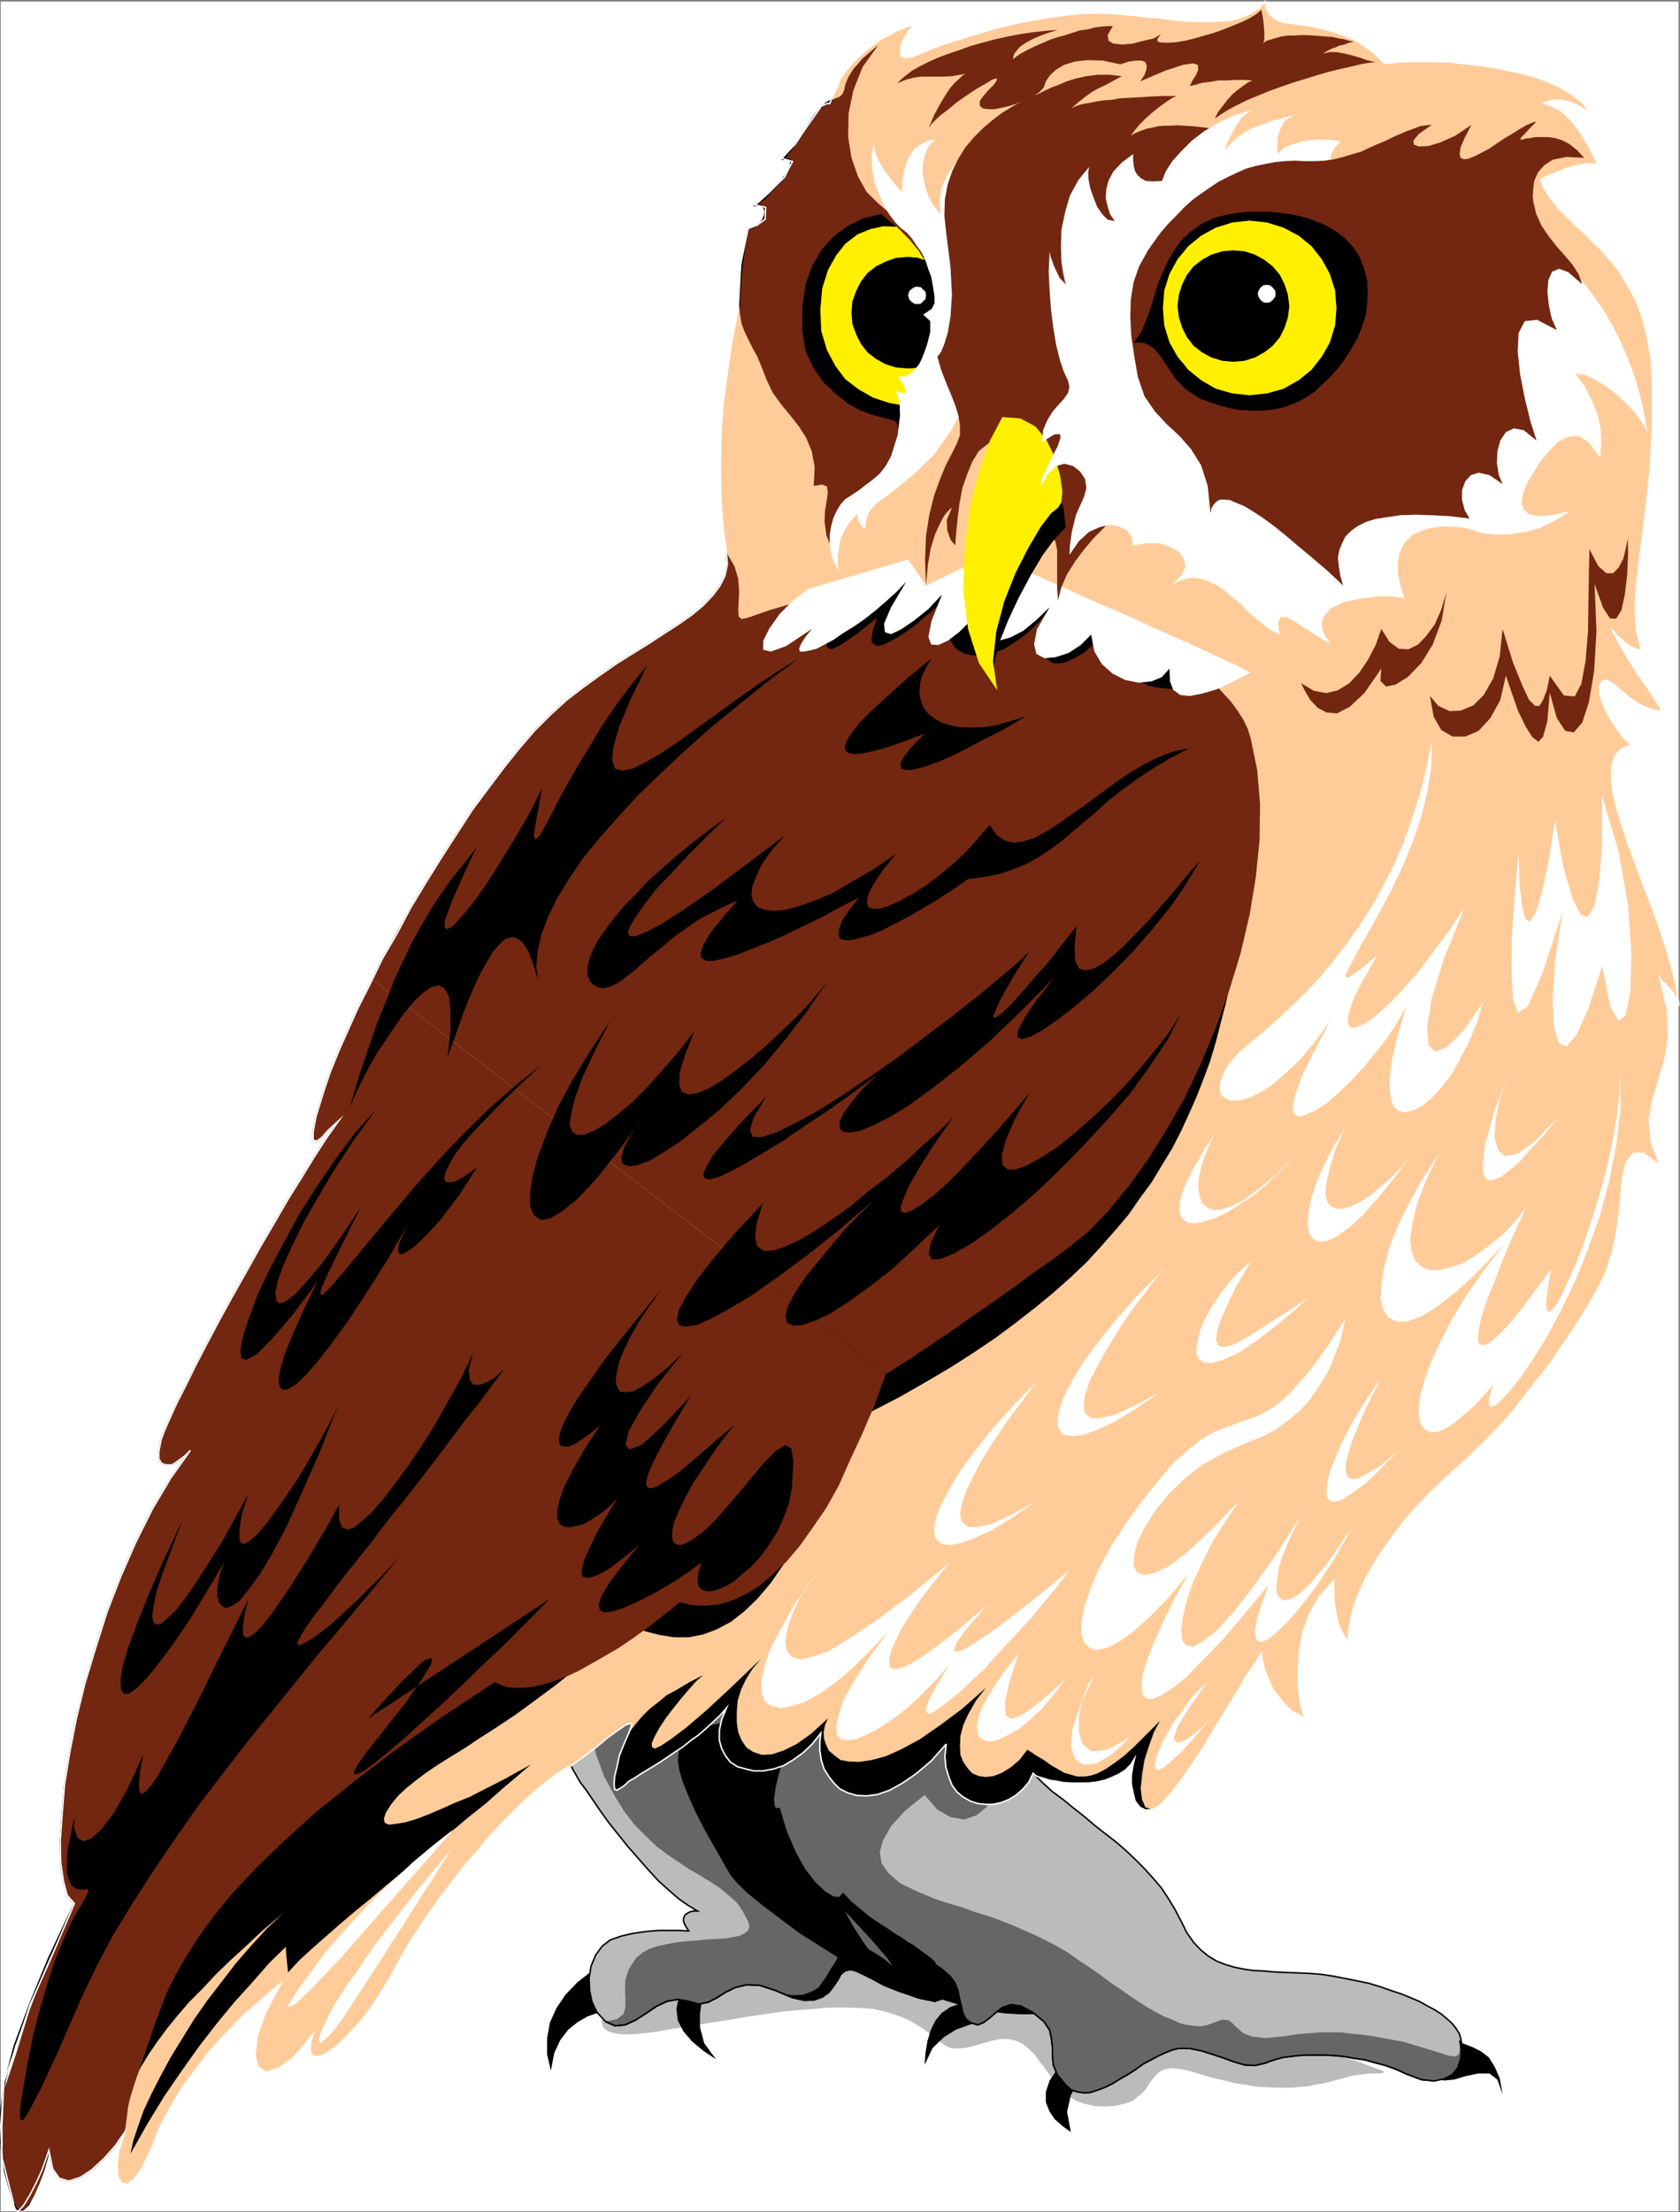 <svg xmlns="http://www.w3.org/2000/svg" width="356.063" height="468.619"><rect width="100%" height="100%" fill="#808080" stroke="none"/><path fill="#fff" fill-rule="evenodd" d="M.159 468.433h355.597V.336H.16v468.097"/><path fill="#bbb" fill-rule="evenodd" d="m140.159 392.535 4.5 1.398 4.597 1.403 4.903 1.5 5.097 1.597 5.204 1.704 5.5 1.5 5.398 1.597 5.5 1.801 5.602 1.7 5.699 1.6 5.8 1.802 5.598 1.699 5.7 1.597 5.703 1.704 5.398 1.597 5.5 1.5 5.3 1.602 5.2 1.5 4.8 1.398 4.9 1.403 4.5 1.398 4.198 1.102 3.903 1.199 3.699 1.097 3.3.903 2.9.898 2.698.7 2.102.5 1.8.5 1.098.402.903.199.199.102 4.2 1.398 3.5 1.3 2.8.9 2.102.8 1.597.602 1 .296.602.301.199.2-.3.203-.598.097h-1.903l-1.3.102-2.797.398-1.403.403-3 .796-1.5.403-1.5.199-1.597.398-1.704.102-1.699.2h-3.699l-2-.098-2-.102-2.3-.398-2.2-.301-2.3-.602-2.7-.597-2.602-.801-2.398-.7-2-.402-1.7-.097-1.198.199-1 .398-.704.602-.699.699-.5.7-.597.8-.602 1-.7.8-1 .802-1.1.898-1.4.5-2 .5-2.3.2-2.398-.099-2.102-.5-1.898-.601-1.5-1.102-1.5-1.297-1.301-1.5-1.102-1.402-1.097-1.598-1.102-1.402-1-1.398-1.2-1.2-1.3-1.101-1.398-.7-1.704-.402h-1.898l-2.102.5-2.097.602-1.801.5-1.398.3-1.204.098h-.898l-.898-.097-.704-.301-.597-.399-.7-.402-.703-.598-.796-.703-1-.699-1.204-.898-1.398-.903-1.7-1-2.198-.898-2.5-.8-2.903-.7-3.3-.2-3.598-.1-3.5.1-4 .4-4.2.3-4.101.601-4.102.598-4.097.7-4.102.6-3.699.7-3.602.5-3.296.602-3 .398-2.403.2h-2.199l-1.602-.2-1.296-.398-.903-.602-.398-.8-.2-.9.297-.898.5-1.203.903-1 1.199-1.199 1.398-1.2 1.801-1.198 2.102-1.2 2.3-1.101 2.598-1 2.7-.899 4.902-1.902 3.597-2.3 1.903-2.598.5-2.903-1.2-3.398-2.703-3.5-4.199-3.899-5.898-4.101"/><path fill-rule="evenodd" d="m305.358 431.336 2.398.8 2.204.7 2.097.8 1.801.899 1.7 1.3 1.198 1.9 1.102 2.5.602 3.402-1.102-3.102-1.7-1.3h-2.3l-2.5.5-2.7.8-2.198.2-1.801-.802-1.102-2.5-.3-3v-1.898l.3-1.102.602-.5.597-.097.5.097.5.204.102.199m-94.898-17-3-1-2.903-.903-2.5-.398-2.199-.2-1.898.2-1.704.2-1.398.6-.898.7-.903.8-.3 1v1.2l.203 1 .796 1.2.903 1.3 1.398 1.2 1.801 1.198 2.2 1.102 2.902.898 3 .801 3.398.602 3.5.5 3.3.199h3l2.802-.2 2-.5 1.398-.698.602-1-.5-1.204-1.5-1.699-3-1.898-4.5-2.403-6-2.597"/><path fill="none" stroke="#000" stroke-miterlimit="10" stroke-width=".317" d="m210.46 414.336-3-1-2.903-.903-2.5-.398-2.199-.2-1.898.2-1.704.2-1.398.6-.898.7-.903.8-.3 1v1.2l.203 1 .796 1.2.903 1.3 1.398 1.2 1.801 1.198 2.2 1.102 2.902.898 3 .801 3.398.602 3.5.5 3.3.199h3l2.802-.2 2-.5 1.398-.698.602-1-.5-1.204-1.5-1.699-3-1.898-4.5-2.403zm0 0"/><path fill-rule="evenodd" d="m128.358 415.933-3.2 1.801-2.8 2.2-2.5 2.601-1.898 2.8-1.403 3.098-.597 3.301v3.5l.796 3.403.704-3.704 1.296-2.796 1.704-2.204 2-1.597 2.097-1.2 2.301-.8 2.2-.5 2-.5 1.8-.301 1.398-.398.903-.5.3-.801-.402-1-1.3-1.602-2.2-2.097-3.199-2.704m20 1.903-2.898 2.699-1.602 2.602-.5 2.398.3 2.5 1.2 2.3 1.8 2.098 2.4 2 2.698 1.801-2.5-3.398-.898-3.403v-2.898l.398-2.602.704-2.097.5-1.903-.204-1.296-1.398-.801m58.301 6.097-2.801.403-2.398.8-1.903 1.297-1.3 1.602-1 2-.7 2.398-.398 2.403-.2 2.597 1.7-3.597 2.398-2.301 2.602-1.602 2.5-.898 2-.8 1.097-1v-1.302l-1.597-2m20.301 11.602-2.801 2.7-1.7 2.5-.8 2.402v2.199l.8 2 1.098 1.597 1.7 1.5 1.703 1.204-.801-4.301.8-3.5 1.5-2.7 1.797-2.203 1.204-1.5.398-1.097-1.3-.5-3.598-.301"/><path fill="#bbb" fill-rule="evenodd" d="m121.057 374.035.301.7.7 1.198.902 1.602 1.296 1.7 1.5 2.198 1.5 2.204 1.801 2.5 4 5 2.102 2.398 2.199 2.5 2.102 2.3 2.199 2 2.199 1.9 2 1.402 2 1.199h-1l-.7.199-.698.398-.301.301-.301.602v.699l.398.898.704 1.102h-.5l-1.301-.102h-4.5l-2.5.204-2.903.398-2.597.602-2.301.796-1.7 1.301-1.402 1.903-1 2.398-.398 2.5.102 2.602.5 2.398 1.097 2.3 1.801 1.9 2 .902 2.102-.204 2.199-1 2.199-1.398 2.2-1.5 2.3-1.102 2.3-.398 2.302.398 2.097.602 2-.398 1.801-.903 1.898-1.199 2-1 2.5-.602 2.704.102 3.398 1.102 3.5 1.5 2.7.597 2-.097 1.698-.602 1.403-1 1-1.3.898-1.302.602-1.199 1-.8 1.097-.2 1.301.2 1.5.703 1.903 1 2.597 1.296 3.2 1.403 4 1.398 3.402.7 1.699-.598.3-1.403-.5-1.796-.6-1.903-.598-1.3v-.598l1.199.8 1.699 1.5 1.102 1.5.597 1.7.301 1.5.398 1.597.301 1.403.602 1.3 1.199.899 1.398.398 1.204-.5 1.199-.898 1.398-1.2 1.403-1.1 1.796-.598 2.102.296 2.602 1.403 2.296 1.898 1.204 1.801.398 1.898.2 1.704v1.898l.198 1.898.801 2 1.801 2.204 1.102 1 1.398.5 1.398.199 1.403-.102 1.5-.5 1.597-.597 1.602-.801 1.602-1 1.597-.903 1.7-1.097 1.5-1.102 1.703-.898 1.5-.801 1.5-.7 1.5-.6 1.296-.302h2.403l2.5.5 2.5.801 2.398.801 2.2.8 2.101.598 2.102.102 2.199-.5 1-.398 1.3-.403 1.399-.398 1.602-.2 1.699-.203 1.699-.097h3.898l2 .097 2.204.204 2.097.398 2.2.3 2.101.598 2.3.602 2.2.8 2.2 1 3.198 1.2 2.704.2 2.199-.5 1.8-1 1.2-1.598.597-1.801.204-2.102-.403-2.097-.3-.903-.7-1.097-.8-1-1.098-1-1.2-1-1.402-.903-1.5-.8-1.8-1-1.899-.797-2-.801-2.102-.7-2.296-.8-2.301-.7-2.403-.5-2.5-.5-2.597-.5-2.602-.402-2.5-.199-2.398-.102-2.5-.097-2.403-.102-2.296-.2-2.204-.1-2.097-.298-2-.402-2-.598-1.801-.703-1.8-1.097-1.598-1.301-1.5-1.602-1.403-2-1.199-2.398-1.3-2.5-1.4-2.3-1.5-2.302-1.8-2.097-1.8-2-2-2-1.9-1.801-2.198-1.899-2.204-1.703-2.296-1.797-2.102-1.8-2.3-1.801-2.2-1.8-2.3-1.7-2.098-1.899-2-2 .796-5v-4.601l-.898-4.398-1.7-4.102-2.402-3.8-3.097-3.5-3.7-3.302-4.101-3-4.7-2.699-5-2.398-5.402-2-5.597-1.7-5.5-1.5-6.102-1-5.898-.8-6-.5-5.801-.102-5.8.2-5.598.703-5.102.898-4.898 1.3-4.5 1.7-4 2-3.403 2.5-2.898 2.7-2.102 3.3-1.3 3.602-.598 4 .398 4.398 1.301 4.7 2.2 5.198 3.5 5.602"/><path fill="none" stroke="#000" stroke-miterlimit="10" stroke-width=".317" d="m121.057 374.035.301.7.7 1.198.902 1.602 1.296 1.7 1.5 2.198 1.5 2.204 1.801 2.5 4 5 2.102 2.398 2.199 2.5 2.102 2.3 2.199 2 2.199 1.9 2 1.402 2 1.199h-1l-.7.199-.698.398-.301.301-.301.602v.699l.398.898.704 1.102h-.5l-1.301-.102h-4.5l-2.5.204-2.903.398-2.597.602-2.301.796-1.7 1.301-1.402 1.903-1 2.398-.398 2.5.102 2.602.5 2.398 1.097 2.3 1.801 1.9 2 .902 2.102-.204 2.199-1 2.199-1.398 2.2-1.5 2.3-1.102 2.3-.398 2.302.398 2.097.602 2-.398 1.801-.903 1.898-1.199 2-1 2.5-.602 2.704.102 3.398 1.102 3.5 1.5 2.7.597 2-.097 1.698-.602 1.403-1 1-1.3.898-1.302.602-1.199 1-.8 1.097-.2 1.301.2 1.5.703 1.903 1 2.597 1.296 3.2 1.403 4 1.398 3.402.7 1.699-.598.3-1.403-.5-1.796-.6-1.903-.598-1.3v-.598l1.199.8 1.699 1.5 1.102 1.5.597 1.7.301 1.5.398 1.597.301 1.403.602 1.3 1.199.899 1.398.398 1.204-.5 1.199-.898 1.398-1.2 1.403-1.1 1.796-.598 2.102.296 2.602 1.403 2.296 1.898 1.204 1.801.398 1.898.2 1.704v1.898l.198 1.898.801 2 1.801 2.204 1.102 1 1.398.5 1.398.199 1.403-.102 1.5-.5 1.597-.597 1.602-.801 1.602-1 1.597-.903 1.7-1.097 1.5-1.102 1.703-.898 1.5-.801 1.5-.7 1.5-.6 1.296-.302h2.403l2.5.5 2.5.801 2.398.801 2.2.8 2.101.598 2.102.102 2.199-.5 1-.398 1.3-.403 1.399-.398 1.602-.2 1.699-.203 1.699-.097h3.898l2 .097 2.204.204 2.097.398 2.2.3 2.101.598 2.3.602 2.2.8 2.2 1 3.198 1.2 2.704.2 2.199-.5 1.8-1 1.2-1.598.597-1.801.204-2.102-.403-2.097-.3-.903-.7-1.097-.8-1-1.098-1-1.2-1-1.402-.903-1.5-.8-1.8-1-1.899-.797-2-.801-2.102-.7-2.296-.8-2.301-.7-2.403-.5-2.5-.5-2.597-.5-2.602-.402-2.5-.199-2.398-.102-2.5-.097-2.403-.102-2.296-.2-2.204-.1-2.097-.298-2-.402-2-.598-1.801-.703-1.8-1.097-1.598-1.301-1.5-1.602-1.403-2-1.199-2.398-1.3-2.5-1.4-2.3-1.5-2.302-1.8-2.097-1.8-2-2-2-1.9-1.801-2.198-1.899-2.204-1.703-2.296-1.797-2.102-1.8-2.3-1.801-2.2-1.8-2.3-1.7-2.098-1.899-2-2 .796-5v-4.601l-.898-4.399-1.7-4.101-2.402-3.8-3.097-3.5-3.7-3.302-4.101-3-4.7-2.699-5-2.398-5.402-2-5.597-1.7-5.5-1.5-6.102-1-5.898-.8-6-.5-5.801-.102-5.8.2-5.598.702-5.102.899-4.898 1.3-4.5 1.7-4 2-3.403 2.5-2.898 2.7-2.102 3.3-1.3 3.601-.598 4 .398 4.399 1.301 4.7 2.2 5.198zm0 0"/><path fill="none" stroke="#000" stroke-miterlimit="10" stroke-width=".317" d="m128.358 428.234 2 .903 2.102-.204 2.199-1 2.199-1.398 2.2-1.5 2.3-1.102 2.3-.398 2.302.398 2.097.602 2-.398 1.801-.903 1.898-1.199 2-1 2.5-.602 2.704.102 3.398 1.102 3.5 1.5 2.7.597 2-.097 1.698-.602 1.403-1 1-1.3.898-1.302.602-1.199 1-.8 1.097-.2 1.301.2 1.5.703 1.903 1 2.597 1.296 3.2 1.403 4 1.398 3.402.7 1.699-.598.3-1.403-.5-1.796-.6-1.903-.598-1.3v-.598l1.199.8"/><path fill="#666" fill-rule="evenodd" d="m128.358 428.234 2 .903 2.102-.204 2.199-1 2.199-1.398 2.2-1.5 2.3-1.102 2.3-.398 2.302.398 2.097.602 2-.398 1.801-.903 1.898-1.199 2-1 2.5-.602 2.704.102 3.398 1.102 3.5 1.5 2.7.597 2-.097 1.698-.602 1.403-1 1-1.3.898-1.302.602-1.199 1-.8 1.097-.2 1.301.2 1.5.703 1.903 1 2.597 1.296 3.2 1.403 4 1.398 3.402.7 1.699-.598.3-1.403-.5-1.796-.6-1.903-.598-1.3v-.598l1.199.8-3-2-2.7-1.8-2.402-1.7-2.199-1.5-2-1.3-1.7-1.2-1.698-.902-1.403-1-1.3-.8-1-.7-1.098-.5-1-.5-.602-.398-1-.301-.898-.2-.903-.198-2.199-1.403-2.699-3.097-3-4.5-2.7-5.301-2.402-5.7-1.398-5.601-.5-4.898 1.102-4.102.398-1.7-.898-1.8-1.801-1.898-2.5-1.903-3.102-1.597-3.699-1.602-3.8-1.2-4-.8-3.9-.3-3.6.198-3.302.704-2.796 1.597-1.903 2.2-1 3.101v4.102l1.301 5.097 1.7 4.602 2.1 3.898 2.098 3.403 2.204 2.898 2.398 2.398 2.3 2.204 2.4 1.796 2.402 1.602 2.199 1.5 2.3 1.3 2.098 1.302 2 1.296 1.903 1.602 1.699 1.5 1.3 1.898 1.098 2.102.301 1.102-.3.796-.7.602-1 .5-1.5.3-1.602.302-1.796.097-2 .102-2.102.199-2.3.2-2.098.198-2.102.403-1.898.398-1.801.602-1.5.8-1.301 1.098-1.602 2.403-.699 2.199-.097 2.097.097 2.102v1.7l-.398 1.402-1.403 1.097-2.398.5"/><path fill="#666" fill-rule="evenodd" d="M211.358 371.035v4.8l-.602 4-1.699 3-2.097 1.7-2.602.898-2.898-.5-2.801-1.597-2.7-3.102-4.203 3.403-2.898 3.199-1.7 3-.698 2.5.398 2.398 1.5 2.102 2.398 2.097 3.301 1.602 1.903.8 1.898.802 2 .699 2 .597 2.102.602 2.097.8 2.2.7 2.203.7 2.097.8 2.301.898 2.2 1 2.3 1 2.3 1.102 2.302 1.2 2.398 1.402 2.2 1.597 2.3 1.5 2.2 1.5 2.1 1.602 2.098 1.398 2 1.403 1.903 1.296 1.898 1.204 1.903 1.097 1.699.903 1.8.699 1.5.699 1.5.398 1.5.204 1.5.097 1.297-.199 1.301-.5 2-.7 1.301.099.898.703 1 1 1.301 1.097 1.903.7 2.796.3 4.102-.398 2.5-.402 2.398-.2 2.403-.199h4.5l2.398.3 2.301.2 2.102.3 2.199.4 2.097.402 2.204.398 2 .602 2 .597 2 .602 1.898.598 1.898.601 1.301.102.7-.602.101-1.2v-1.6l.398 2-.199 2-.597 1.8-1.102 1.399-1.7.902-2.198.5-2.704-.3-3.199-1.2-2.199-1-2.2-.8-2.3-.602-2.102-.598-2.199-.3-2.097-.4-2.204-.202-2-.098h-3.898l-1.7.098-1.698.203-1.602.199-1.398.398-1.301.403-1 .398-2.2.5-2.101-.101-2.102-.598-2.199-.8-2.398-.802-2.5-.8-2.5-.5h-2.403l-1.296.3-1.5.602-1.5.7-1.5.8-1.704.898-1.5 1.102-1.699 1.098-1.597.902-1.602 1-1.602.8-1.597.598-1.5.5-1.403.102-1.398-.2-1.398-.5-1.102-1-1.8-2.202-.802-2-.199-1.899v-1.898l-.199-1.703-.398-1.899-1.204-1.8-2.296-1.9-2.602-1.401-2.102-.297-1.796.597-1.403 1.102-1.398 1.2-1.2.898-1.203.5-1.398-.399-1.2-.898-.6-1.301-.302-1.402-.398-1.598-.3-1.5-.598-1.7-1.102-1.5-1.7-1.5-3.3-2.202-2.602-1.598-2.296-1.2-1.801-.902-1.801-.898-1.602-1-1.898-1.402-2.3-1.598-2-1.8-1.302-1-.597-.602-.301-.297v1.097l-.102.7-.398.101-.602-.3-1.097-.7-2.5-2.5-1.602-1.5-1.699-1.8-1.7-2-1.8-2.2-1.602-2.101-1.699-2.2-1.5-2.3-1.3-2.098-1.098-2.102-.7-1.898-.402-1.8v-1.802l.2-1.898.601-1.902.898-2.098 1.204-2 1.398-2.102 1.7-2.199 1.6-2 3.9-3.898 2-1.703 2.198-1.7 1.903-1.398 2.097-1.3 1.602-.9 1.898-.8 1.903-.2 2.199.2 2.3.8 2.4 1 2.402 1.5 2.5 1.598 2.5 1.903 2.5 1.898 4.398 4 2 1.8 1.602 1.599 1.398 1.5 1 1.101.7.8.3.2"/><path fill-rule="evenodd" d="m169.358 362.535-1.8 5.2-1.4 4.3-1.1 3.8-.7 3-.3 2.2.1 1.398.302.602.796-.102 1.5 5 1.903 4.403 2 3.597 2.097 2.704 2.102 2 1.8 1.097 1.2.102.8-.903.9.903.902 1 1.097.898 1.102.903 1.3 1.097 1.399 1 1.398.903 1.403.898 1.398 1 1.403.8 1.398 1 1.398.802 1.204.898 1.199.898 1.097.801.903.801 1.199 3.102.602 2.199.097 1.5-.199.898-.602.403-.699.097h-.898l-1 .102-3.403-1.801-3.199-2.3-2.699-2.9-2.5-2.8-2-2.8-1.8-2.802-1.2-2.097-.8-1.5 5.402 5.8 3.699 4.297 1.898 3 .301 1.704-.8.597-1.9-.3-2.698-1.098-3.403-1.7-3.699-2.3-4.102-2.602-4.296-2.699-4-3-3.704-2.8-3.199-2.598-2.3-2.204-1.5-1.796-2.899-5.102-2.5-4.398-2-3.903-1.5-3.398-1.2-3-.698-2.403-.301-2.097.199-1.801.398-1.602 1-1.097 1.301-1.102 1.602-.8 2.097-.899 2.403-.5 2.898-.8 3-.598 5.602-1 3.699-.602 2-.2h.8v.2l-.5.102-.6.296-.2.102"/><path fill="#fc9" fill-rule="evenodd" d="m200.557 369.433-3.199 3.602-3.2 2.7-2.902 2-2.699 1.5-2.597.902-2.301.296-2.102-.097-2-.602-1.597-.8-1.204-1.2-1.097-1.398-1-1.602-.602-1.898-.3-2v-1.903l.203-1.796-1.801 2.296-2 1.903-2.102 1.5-2 1.199-2.097.7-2.204.402h-2l-1.699-.403-1.8-.5-1.5-1-1-1.3-.797-1.5-.5-1.797v-2.102l.5-2.3 1-2.4-1.301 1.5-1.5 1.4-1.5 1.402-1.602 1.398-1.699 1.2-1.602 1.3-1.699 1.102-1.597 1.097-1.5 1-1.602 1-1.5.903-1.3.796-1.2.801-1.102.602-.796.8-.704.5-1 .598-.5-.199-.097-1.102.097-1.597.5-2 .5-2.403 1-2.5 1-2.296.602-1.704-.2-.398-1.1.398-1.598 1.102-2.204 1.602-2.5 2.097-2.699 2-2.5 1.801-1.5.7-1.699 1.198-1.898 1.403-2.204 1.8-2.199 2-2.5 2.399-2.5 2.5-2.597 2.8-2.5 3-2.801 3.2-2.602 3.3-2.597 3.4-2.5 3.5-2.403 3.6-2.3 3.598-2.098 3.801-2 3.602-2 3.199-1.903 2.8-1.898 2.5-1.898 2-1.704 1.802-1.5 1.398-1.398 1-1.3.8-1.098.302h-.801l-.602-.301-.3-.602v-1l.101-1.3.5-1.5-3.898 4.703-3.5 2.597-2.602.7-1.7-1.098-.6-2.403.402-4 1.796-5.097 3.301-6.2-2.5 2-2.398 2.2-2.403 2-2.097 2.097-2.2 2.301-2 2.102-1.902 2.199-1.699 2.2-1.7 2.3-1.698 2.2-1.403 2.3-1.3 2.2-1.297 2.402-1.204 2.296-1.796 4.602-1.801 3.7-1.7 2.402-1.5 1.097-1.203-.3-.796-1.297-.204-2.301.403-3.2 1.3-4-2 2.899-2.402 2.7-2.597 2.402-2.403 1.597-2.5.801-2-.602-1.398-2-.801-3.898-.602 1.8-.898 2.5-1.3 2.802-1.302 2.5-1.296 2.097-1.102 1.2-.8-.297-.302-1.903-.199-3.5-.098-4.8.098-6.098.7-7.301 1.203-8.5 2.398-9.7 3.7-11 5.198-12.1-1.5-1.7-.796-2.898-.602-4-.102-4.704.403-5.597.5-6.2 1.097-6.8 1.403-7.2 1.8-7.402 2.297-7.597 2.403-7.602 2.898-7.5 3.2-7.3 3.5-7 3.902-6.598 4.199-5.903-1.2 1.2-1.5 1.101-1.198.8h-1.204l-1-.3-.597-1v-1.602l.5-2.5.699-1.898 1.102-2.5 1.5-3.3 1.898-3.7 2.102-4.3 2.398-4.598 2.602-4.903 2.796-5.097 3-5.301 2.903-5.2 3-5.101 2.898-5 3-4.8 2.7-4.4 2.601-4 2.5-3.5-1.102 1-1.296 1.2-1.204 1.398-1.097.801-.801-.199v-1.7l.602-3.3 1.796-5.8 1.301-3.802 1.7-4.199 2-4.5 2.203-4.898 2.5-4.903 2.597-5.398 3-5.102 2.903-5.5 3.199-5.296 3.3-5.301 3.297-5.102 3.301-5.097 3.5-4.704 3.301-4.398 3.3-4.102 3.2-3.699 3.3-3.3 3.4-3.098 3.5-2.7 3.6-2.601 3.598-2.5 3.5-2.2 3.403-2.1 3.199-2.098 3.102-2 2.699-1.903 2.398-2 2-2.097 1.5-2 1.102-2.204.5-2.398-.2-2.5-.8-5.898-.403-6.102-.097-6.398.097-6.602.5-6.7.903-6.698 1-6.602 1.3-6.602 1.7-6.398 1.699-6.102 2.2-5.898 2.198-5.5 2.5-5.2 2.704-4.6 3-4 3-3.5.199-1.098.199-1.204.5-1.296.602-1.301.699-1.403.5-1.398 1.097-1.5 1.204-1.398 1.296-1.403 1.5-1.3 1.602-1.297 1.602-1.204 3.796-2 2-.796 2.102-.704-.898.602-1 1.2-.801 1.402-.602 1.398-.199 1.398.2 1 1 .301 1.5-.3 1.198-.5 1.403-.598 1.5-.602 1.898-.699 2-.7 2.301-.698 2.398-.704 2.301-.699 2.602-.8 2.597-.598 2.704-.602 2.699-.5 2.8-.5 2.7-.398 2.699-.301 2.602-.2 2.597-.1 2.7.1 2.8.2 2.801.3 2.7.302 2.698.199 2.704.398 2.597.2 2.7.101h2.402l2.398-.102 2.102-.199 2-.597 1.898-.801 1.7-1.102 1.402-1.398.199 1.398.602 1.102.796.8 1 .598 1.301.5 1.403.2 1.5.203 1.796.199 1.903.398 1.898.403 2.102.597 2 .7 2.3.902 2.098 1.3 2.301 1.7 2.102 2.097 1.199-.097 1.597-.2 2.301-.101h5.5l3.2.102 3.402.398 3.597.398 3.5.602 3.403.7 3.398.8 3.301 1.2 2.898 1.3 2.602 1.602 2.3 1.898 1.598 2.2-.199-.302-.8-.5-1-.597-1.297-.7-1.602-.601-1.602-.3h-1.796l-1.704.6.903.302 1.097.5 1.301.597 1.301 1.102 1.5 1.597 1.7 2.204 1.698 2.898 2 3.898-1-.199h-1.199l-1.398.2-1.7.402-1.601.398-1.8.801-1.802.602-1.699.898.801 2 1.3 2 1.4 1.8 3.5 3.5 1.902 1.802 2 1.898 2.097 2.102 2 2.296 1.903 2.403 1.699 2.898 1.699 3.102 1.3 3.597 1 4 .802 4.5.296 5.102v10.102l-.597 9.296-.903 8.301-1 7.602-.796 6.597-.403 5.801.301 5 1.102 4.102-1.204-.301-1.199-.5-1.097-.8-.903-.9-.898-.698-.5-.704-.5-.398-.102-.3 2 3.698 1.903 3.204 1.699 2.699 1.597 2.199 1.301 2 1 1.602.801 1.296.398.903-2.5-.602-2.097-.898-1.903-1.2-1.699-1.402-1.398-1.199-1.102-.898-1.097-.5-.903.199-.5 1v1.398l.5 1.903.903 2 1.199 2.097 1.3 2 1.399 1.801 1.3 1.3-2 .802-1.3 1.398-.7 2-.1 2.7.3 3 .8 3.5 1.2 3.698 1.3 4.102 1.598 4.2 1.602 4.402 1.7 4.296 1.6 4.403 1.4 4.3 1.198 4.098 1 3.903.5 3.699-.398-.903-.602-.898-.699-.8-.597-.7-.602-.7-.602-.5-.398-.402v-.097l1.602 6.8.199 5.598-.801 4.902-1.3 4.297-1.302 4.301-.699 4 .403 4.5 1.898 5.2-3.5-2.598h-2.2l-1.5 2-.8 3.5-.398 4.699-.602 5.101-1 5.297-1.5 4.703-1.102 2.2-1.296 2.398-1.5 2.602-1.602 2.597-1.7 2.703-1.902 2.7-1.898 2.898-2 2.7-2.2 2.702-2.1 2.7-2.098 2.8-2.102 2.399-2.3 2.398-2.098 2.203-2.102 2-2 1.899-2 1.8-2.2 2-2.1 2-2.098 2.098-2.204 2.301-2 2.3-1.898 2.5-3.602 5-1.5 2.602-1.5 2.598-1.199 2.7-1 2.6-.699 2.7-.5 2.602-.102 2.597-1.199-1.898-1-2.102-.398-2.097-.403-2.2-.097-1.8v-3l-3 3.398-2.2 3.902-1.402 4.098-.7 4.102-.198 4 .097 3.8.5 3.2.801 2.699-2.898-1.602-2.102-2.199-1.699-2.2-1.102-2.398-.796-2-.403-1.8-.199-1.102v-.5l-1.602 2.5-1.699 2.5-1.597 2.8-1.704 2.7-1.597 2.7-1.7 2.6-1.5 2.602-1.5 2.5-1.601 2.297-1.5 2.203-1.398 2-1.301 1.598-1.301 1.602-1.102 1.199-1 .8-1 .5-1.5.098-1.199-.597-1-1.301-.398-1.7-.403-1.902v-1.796l.301-1.903.403-1.699-.801 1.3-1.2 1.2-1.3.8-1.5.7-1.5.602-1.801.398-1.8.2h-3.4l-1.698-.099-1.602-.3-1.398-.2-1.204-.402-1.097-.3-.7-.298-.5-.5-.902 1.899-1.3 1.5-1.5 1.3-1.5.9-1.5.6-1.797.4h-1.602l-1.7-.2-1.5-.5-1.6-.899-1.302-1.101-1-1.399-.699-1.8-.597-2-.204-2.301.301-2.602"/><path fill-rule="evenodd" d="m264.256 187.035-.597 4.5-.7 4.3-.601 4.4-.8 4.3-.9 4.2-.902 4-1.097 4.198-1 3.903-1.2 4-1.402 3.8-1.5 3.797-1.597 3.602-1.602 3.5-1.898 3.7-2.204 3.6-2.097 3.5-2.5 3.4-2.5 3.6-2.801 3.302-3 3.398-3.102 3.398-3.5 3.301-3.5 3.102-3.898 3.199-4.102 3.2-4.296 3.198-4.602 3.102-5 3.2-5.102 3-5.398 3.1-5.8 3-6 3.098-2.4 7.102-2.6 6.7-2.598 5.902-2.704 5.199-2.699 4.597-2.699 3.903-2.8 3.3-2.802 2.7-2.796 2.199-3 1.602-2.903 1.097-3.097.602h-3.102l-3.102-.5-3.097-.801-3.403-1.5-5.398 4.8-5.2 4.2-4.698 3.8-4.602 3.4-4.102 3-3.898 2.6-3.602 2.302-3.296 2.199-3.102 1.898-2.7 1.7-2.5 1.703-2.1 1.597-2 1.602-1.7 1.597-1.398 1.704-1.204 1.898-.398 1.3.2.802.902.398 1.597-.2 1.801-.3 2.398-.7 2.602-1 2.8-1.198 2.9-1.301 3-1.2 2.902-1.5 2.597-1.3 2.5-1.301 2.102-1.2 1.699-.902 1.2-.699-2.9 2.5-3.198 2.7-3.5 3.101-3.903 3.102-3.898 3.296-4.2 3.403-4.101 3.398-4.102 3.403-3.898 3.296-3.8 3.102-3.4 2.898-3.198 2.801-2.602 2.301-2.3 2.102-1.5 1.597-1 1.102-.4-3.903-.198-3.699v-3.5l.398-3.199.7-3 1.198-2.7 1.602-2.5 2-2.1-2.5 3.198-2.8 3.204-2.5 3.296-2.802 3.204-2.699 3.199-2.699 2.898-2.7 3-2.8 2.7-2.5 2.5-2.602 2.3-2.5 1.903-2.5 1.796-2.398 1.301-2.3.903-2.2.597-2.102.2-.398-.797.8-2.102 1.9-3.3 2.8-4.5 3.898-5.5 4.704-6.5 5.699-7.4 6.398-8.1 7-8.9 7.801-9.5 8.2-10 8.902-10.402 9.199-10.699 9.699-11.097 9.898-11.301 10.204-11.301 10.296-11.398 10.5-11.204 10.5-11 10.403-10.898 10.398-10.3 10-10.098 10.102-9.204 9.8-8.898 9.297-8.102 9-7.296 8.5-6.602 7.903-5.398 7.3-4.403 6.797-3.398 5.903-2.102 5.097-.699"/><path fill-rule="evenodd" d="m44.858 411.637-1.398 2.296-1.704 2.301-2 2.602-2.296 2.8-2.5 2.797-2.403 3-2.699 2.903-2.602 3-2.398 3-2.398 3.097-2.102 2.903-1.898 3-1.5 2.8-1.204 2.797-.898 2.5-.2 2.403.4 3.597.8 1.602 1.3-.102 1.598-1.398 1.903-2.602 2-3.597 2.097-4.102 1.704-4.5 1-2.398 1.199-2.301 1.398-2.5 1.602-2.602 1.8-2.597 2-2.7 2.2-2.703 2.5-2.898 2.8-2.8 2.797-3 3-2.9 3.403-3.1 3.398-3.2 3.801-3.2 3.7-3.198 4.198-3.301-3.5 2.8-3.597 3-3.602 3.399-3.3 3.602-3.297 3.796-3 3.903-3 3.898-2.801 4-2.602 4.2-2.398 3.902-2.102 3.898-1.898 3.7-1.7 3.601-1.203 3.398-1 3-.597 2.801 3.5-6.199 3.597-5.898 3.704-5.403 3.699-5.199 3.8-4.898 3.797-4.602 3.801-4.2 3.602-4.1 3.699-3.598 3.7-3.403 3.402-3.199 3.398-3 3.2-2.7 3.198-2.402 2.801-2.199 2.801-2 2-1.8 1.102-1.399.199-1.2-.602-.8-1.3-.7-1.797-.402-2.204-.097-2.699.097-2.898.403-3.102.597-3 .801-3 .903-2.8 1.296-2.598 1.403-2.102 1.699-1.699 1.898-2.602 3.704-2.398 3.199-2 2.699-1.7 2.102-1.3 1.796-1.102 1.301-.597.7-.301.203"/><path fill="#fff" fill-rule="evenodd" d="m95.659 391.734-3.801 4.5-3.5 4.301-3.102 3.898-2.898 3.801-2.602 3.403-2.199 3.097-2 3-1.8 2.5-1.598 2.403-1.301 2.097-1 1.801-.8 1.7-.598 1.198-.5 1.102-.204 1-.199.602.301.597.398-.199 1-.8 1.403-1.5 1.8-2.4 2.098-3.198 2.602-4 3.097-4.704 2.801-4.5 2.2-3.296 1.601-2.602 1.398-2.102 1.301-2.199 1.602-2.3 1.898-3.098 2.602-4.102m-34.602 33 .2.403.402-.102.8-.398.899-.801 1.2-1.2 1.5-1.402 1.8-1.898 2.102-2.2 2.398-2.5 2.602-3 2.796-3.203 3.102-3.5 3.398-3.898 3.704-4.2 4-4.5 4.097-4.8-4.3 3.398-4.2 3.5-3.597 3.403-3.602 3.3-3.102 3.2-2.898 3.097-2.602 2.903-2.296 2.699-2 2.5-1.602 2.3-1.5 2-1.3 1.802-.802 1.296-.699 1-.3.602-.2.2"/><path fill-rule="evenodd" d="m133.256 367.137-1 2.296-1 2.5-.5 2.403-.5 2-.097 1.597.097 1.102.5.2 1-.598.704-.5.796-.801 1.102-.602 1.2-.8 1.3-.797 1.5-.903 1.602-1 1.5-1 1.597-1.097 1.7-1.102 1.601-1.3 1.7-1.2 1.6-1.398 1.5-1.403 1.5-1.398 1.302-1.5-1 2.398-.5 2.301v2.102l.5 1.796.796 1.5 1 1.301 1.5 1 1.801.5 1.7.403h2l2.203-.403 2.097-.699 2-1.2 2.102-1.5 2-1.902 1.8-2.296-.203 1.796v1.903l.301 2 .602 1.898 1 1.602 1.097 1.398 1.204 1.2 1.597.8 2 .602 2.102.097 2.3-.296 2.598-.903 2.7-1.5 2.902-2 3.199-2.699 3.2-3.602-.302 2.602.204 2.3.597 2 .7 1.802 1 1.398 1.3 1.102 1.602.898 1.5.5 1.699.2h1.602l1.796-.4 1.5-.6 1.5-.9 1.5-1.3 1.301-1.5.903-1.898.5.5.699.296 1.097.301 1.204.403 1.398.199 1.602.3 1.699.098h3.398l1.801-.199 1.8-.398 1.5-.602 1.5-.7 1.302-.8 1.199-1.2.8-1.3-.402 1.7-.3 1.902v1.797l.402 1.902.398 1.7 1 1.3 1.2.598 1.5-.098-1.5-.5-.7-1.602-.3-2.3.3-3 .5-3.098 1-3.102 1-2.8 1.301-2.399-5.398 5.398-2.204 2-2 1.5-1.898 1.301-1.7.903-1.5.5-1.402.199h-1.398l-1.398-.403-1.403-.398-1.398-.8-1.403-.802-1.5-1.097-1.699-1-1.8-1.2-1.7 2.2-1.898 1.597-1.801 1.102-1.8.7-1.598.198-1.5-.199-1.403-.597-1-1.102-.898-1.3-.602-1.5-.097-1.9.097-2.1.602-2.302 1.097-2.398 1.602-2.8 2.102-2.7-5.102 4.5-4.7 3.5-4.198 2.898-3.903 2.102-3.3 1.5-3 .8-2.7.4-2.199-.098-1.7-.301-1.198-.903-1.301-1.097-.602-1.301-.398-1.2-.102-1.402.301-1.5.602-1.398-3.5 3.2-3.102 2.198-2.8 1.403-2.5.8-2.098.098-1.801-.597-1.403-.903-1.097-1.597-.7-1.704-.3-2.097v-2.2l.199-2.402.7-2.3 1.1-2.297 1.4-2.204 1.8-2.097-6.602 6.3-5.296 4.899-4.102 3.5-3.2 2.398-2.1 1.403-1.302.597-.597-.398v-.8l.597-1.4 1-1.8 1.301-2 1.602-2.102 1.597-2 1.704-2 1.597-1.796 1.5-1.301-3.097 1.597-2.5 1.5-2.204 1.204-1.796 1.5-1.704 1.296-1.5 1.5-1.398 1.602-1.602 2.102"/><path fill="#732710" fill-rule="evenodd" d="m185.96 42.933 3.699 3.204 3 3.097 2.199 3.102 1.5 3.097 1.102 3 .597 3 .2 2.801-.098 3-.5 2.903-.801 3.199-1.3 3.199-1.4 3.2-1.3 3.198-1.2 2.903-.8 3-.399 2.597-.601 4.102-2 3.3-2.5 2.7-2.899 2.5-2.902 2.398-1.898 2.704-1.301 3.199v4l-1.2-2.903-.402-2.898.102-2.398.398-2.301.203-1.602-.203-1.199-1-.398-1.797.296.2-4-.602-3.296-1.2-2.903-1.6-2.5-1.9-2.398-1.898-2.301-1.703-2.398-1.297-2.704-1-2.597-1-2.403-1-1.796-.902-1.801-.8-1.7-.598-1.601-.301-1.8-.2-1.9.2-4.1.398-4.4.602-4.198.7-3.704 1.3-.398 1-.602.8-.796.4-1.102.1-.8-.198-.7-.801-.5h-1.102l2-1.5 1.7-1.8 1.702-1.802 1.297-1.699.703-1.398.2-1.102-.403-.597-1.297.097 1.5-1.699 1.399-1.898 1.3-1.903 1.2-1.898 1.2-1.8 1.198-1.5 1.301-1.2 1.3-.7 1.5-.6.7-.603.402-1 .2-1 .597-1.5 1.102-1.796 2-2.301 3.3-2.8-3.3 4.6-2 5-1 4.9-.102 4.897.703 4.5 1.399 4 1.8 3.204 2.302 2.296"/><path fill="none" stroke="#000" stroke-miterlimit="10" stroke-width=".317" d="m156.659 64.836.199-4.102.398-4.398.602-4.2.7-3.703 1.3-.398 1-.602.8-.796.4-1.102.1-.8-.198-.7-.801-.5h-1.102l2-1.5 1.7-1.8 1.703-1.802 1.296-1.699.704-1.398.199-1.102-.403-.597-1.296.097 1.5-1.699 1.398-1.898 1.3-1.903 1.2-1.898 1.2-1.801 1.198-1.5 1.301-1.2 1.301-.698"/><path fill-rule="evenodd" d="m186.756 45.336 3.602 3.097 2.898 2.801 2.102 2.7 1.398 2.601.903 2.602.5 2.597.097 2.602-.097 2.898-.5 2.903-.801 3.199-1.3 3.199-1.4 3.2-1.3 3.198-1.2 2.903-.8 3-.398 2.597-.102-.796-.102-.602-.199-.398-.398-.403-.403-.199-.699-.2-.8-.198-1.2-.301-1.8-.5-2.399-.903-2.602-1.398-2.5-2-2.597-2.398-2.2-3.102-1.703-3.602-.699-4.296v-5.301l.7-4.7 1.402-3.902 2.097-3.5 2.5-2.699 2.801-2.102 3.403-1.699 3.796-.898"/><path fill="#fff000" fill-rule="evenodd" d="m191.659 85.933.8-2.199 1-2.3 1.098-2.399 1-2.5 1-2.398.801-2.5.602-2.204.199-2.199.097-2.5-.097-2.398-.301-2.403-.602-2.296-1.097-2.204-1.5-2.398-2-2.398-2.602-2.602-2.898-.102-2.7.602-2.703 1.102-2.597 2-1.903 2.398-1.796 3.2-1.204 3.902-.398 4.5.2 4.5 1.198 4 1.801 3.398 2.102 2.8 2.898 2.2 3 1.7 3.301 1.1 3.3.598"/><path fill-rule="evenodd" d="m195.557 77.535-.8.2-.797.198-.903.102h-.8l-2.399-.2-2.2-.698-2-1.102-1.8-1.398-1.398-1.801-1-2-.801-2.2-.2-2.402.2-2.398.8-2.2 1-2 1.399-1.8 1.8-1.403 2-1 2.2-.796 2.398-.204h.602l.602.102h.597l.602.102.5.199.597.199.5.102.602.296 1.102 3.5.597 3.204.2 3.097-.2 2.7-.5 2.601-.699 2.3-.8 2.4-1 2.3"/><path fill="#fff" fill-rule="evenodd" d="m185.159 30.336.199 1.3.398 1.399.704 1.398.898 1.5 1 1.403 1 1.3 1 1.2.898.898v-2.597l.403-2.102.597-1.898.801-1.5 1-1.403 1.301-.8 1.3-.598 1.5-.301-1.3 1.398-.8 1.704-.5 2.199v2.199l.5 2.398.698 2.204 1.204 2.097 1.398 1.602-.2-2.801.4-2.7 1.1-2.5 1.5-2.198 1.9-1.903 2.402-1.398 2.5-.801 2.699-.398-2.801 1.097-2.2 2-1.402 2.801-.796 3.398-.301 3.5.5 3.403 1.097 3.199 1.704 2.5 1.5 3.102.796 4.597-.097 5.602-1 6.398-1.602 6.7-2.398 6.601-3.2 5.898-3.601 5-3.7 3.602-3.1 2.602-2.302 1.796-1.898 1.403-1.399 1.097-1.101 1.301-.7 1.5-.402 2.403-1-1.204-.5-1.097v-1.102l-1.5 1.7-1.199 1.8-.898 1.903-.301 1.796-.3 1.602v1.5l.1 1.398.2.903-.899-1.903-.8-2-.301-2.097v-2.102l.3-1.8.5-1.797.7-1.5.8-1.301 1-1.102 1.4-.898 1.5-1 1.401-1.102 1.598-1.199 1.402-1.2 1.297-1.698 1.102-2 1.398-4.5.5-4.102-.097-3.2-.801-1.902 1.7.403.5-.5-.599-1.403-1.101-1.597 1.3-.102 1.098-.398.801-.602.7-.898.6-.801.5-1 .302-.8.3-.7.598-1.8.602-2.4v-2.3l-1.5-1.398 1.8-1.204.598-1.199v-1.5l-.398-2.5-.301-1.597-.602-1.602-.597-1.8-.801-1.7-1-1.398-1-1.5-1.102-1.301-1.199-.903-1.2-1.199-1.3-1.699-1.2-2-1.1-2.5-.9-2.398-.5-2.903-.1-2.699.402-2.7"/><path fill="#732710" fill-rule="evenodd" d="m190.159 17.637.8-.801 1.098-.903 1.301-1 1.602-.898 1.796-.898 2-.903 2.102-.8 2.398-.797 2.5-.903 2.5-.699 2.602-.7 2.7-.6 2.6-.5 2.7-.4 2.7-.3 2.6-.2-2.8.9-2.2.902-1.698.898-1.204.8-.796.9-.5.698-.204.602v.5l.704-.602.898-.597 1.102-.602 1.199-.597 1.3-.602 1.399-.602 1.398-.597 1.5-.5 1.602-.403 3-1 1.602-.199 1.5-.398 1.398-.2 1.398-.101h1.102l-1.102 1.898.204 1.204 1 .597 1.898.2 2.2-.2 2.3-.597 2.2-.5 1.5-.903-.7.903-.102.5.403.296.8.102h1.399l1.5-.102 1.8-.296 2-.5 2.098-.602 2.102-.602 2.2-.796 2-.801 1.902-.801 1.597-.8 1.301-.802 1-.898.398 2.3.204 2.4v1.698l-.204.704.704-.5 2-.602 1.097-.3 1.301-.2h1.3l1.4-.102h1.402l1.5.102 1.398.102 1.3.097 1.302.102 1.296.3 1.204.2 1 .3 1 .2-1 .2-1 .397-1 .204-.903.398-.898.3-.7.4-.601.3-.3.3 1.198-.3h1.5l1.704.3 1.597.4 1.7.5 1.402.5 1.199.3.7.102-1.598.199-1.704.3-2 .5-2.296.5-2.403.598-2.398.7-2.602.8-2.597.801-2.602.898-2.5.903-2.398 1-2.204.898-2.199 1.102-1.699.898-1.602 1-1.296.903.699-1.403 1-1.3 1-1.297 1.097-1.204 1.204-1 1.097-.796 1-.704.903-.398-1.801-.102h-1.801l-1.898.102h-1.801l-1.602.3-1.699.2-1.398.398-1.301.301.597-1.199.704-1.102.5-1.199-.102-1-1-.3-2.102.3-3.699 1.2-5.398 2.3.898-1.3.403-1.2.097-.8-.3-.797-.797-.301h-1.102l-1.602.2-1.796.6-3.704-.8-3.199-.102-2.699.301-2.3.7-1.7 1-1.3 1.198-.9 1.301-.402 1.2-.398.5-.602.601-1.097.8-1.102.5-1.398.598-1.403.602-1.597.5-1.403.3-1.398.302h-1.2l-1.1-.102-.598-.3-.301-.4v-.902l.597-.898 1.102-1.3 1.2-1.2.6-.8.2-.5-.3-.098-.7.199-.8.5-1.2.699-1.398.8-3 2-1.5 1.098-1.403 1.204-1.5 1.097-1.097 1-1 1-.602.801 1.2-2.8 1.3-2.4 1.102-1.8 1-1.5 1-1.102.898-.796.602-.602.597-.398-2.699.5-2.2.097h-4.5l-1.402.2-1.597.402-2 .8"/><path fill="none" stroke="#000" stroke-miterlimit="10" stroke-width=".317" d="m153.96 117.035.199 2.5-.5 2.398-1.102 2.204-1.5 2-2 2.097-2.398 2-2.7 1.903-3.101 2-3.2 2.097-3.402 2.102-3.5 2.199-3.597 2.5-3.602 2.602-3.5 2.699-3.398 3.097-3.301 3.301-3.2 3.7-3.3 4.101-3.3 4.398-3.5 4.704-3.302 5.097-3.296 5.102-3.301 5.3-3.2 5.297-2.902 5.5-3 5.102-2.597 5.398-2.5 4.903-2.204 4.898-2 4.5-1.699 4.2-1.3 3.8-1.797 5.801-.602 3.3v1.7l.8.2 1.098-.802 1.204-1.398 1.296-1.2 1.102-1-2.5 3.5-2.602 4-2.699 4.4-3 4.8-2.898 5-3 5.102-2.903 5.199-3 5.3-2.796 5.098-2.602 4.903-2.398 4.597-2.102 4.301-1.898 3.7-1.5 3.3-1.102 2.5-.7 1.898-.5 2.5v1.602l.598 1 1 .3h1.204l1.199-.8 1.5-1.102 1.199-1.199-4.2 5.903-3.902 6.597-3.5 7-3.199 7.301-2.898 7.5-2.403 7.602-2.296 7.597-1.801 7.403-1.403 7.199-1.097 6.8-.5 6.2-.403 5.597.102 4.704.602 4 .796 2.898 1.5 1.7-5.5 11.698-4.097 10-3.102 8.403-2 7.5-.898 6.597v6.301l.8 6.102 1.797 6.398.903 1.801 1.199.102 1.2-1.102 1-2 1.198-2.602 1-2.699.704-2.398.398-1.801.8 3.898 1.4 2 2 .602 2.5-.8 2.402-1.598 2.597-2.403 2.403-2.699 2-2.898"/><path fill-rule="evenodd" d="m71.858 371.734-5.5 7.102-5.102 6.5-4.699 5.898-4.199 5.2-3.8 4.601-3.2 3.898-2.8 3.301-2.2 2.5-1.898 1.7-1.403 1.101-.597.3-.403-.6.2-1.4.8-2.3 1.403-3.102 1.898-4 2-4 1.7-3.296 1.698-2.602 1.403-2.102 1.398-1.597 1.301-1.301 1.3-1 1.5-.898 1.5-.801 1.598-.801 1.903-1.102 2.199-1.296 2.3-1.602 2.802-2.3 3.296-2.598 3.602-3.403"/><path fill="#fff" fill-rule="evenodd" d="m339.557 168.637 3.5 11.796 2 11.301.7 10.2-.2 8-1 5.101-1.5 1.3-1.8-3.198-1.7-8.5-2.898 9-2.5 5.5-2.102 2.5-1.597-.602-1.102-3.3-.3-5.802.5-8.296 1.6-10.403-4.3 13.102-3.102 6.898-2 1.301-1.097-2.8-.301-5.9.102-7.902.597-8.796.801-8.204.2 6.704.6 4.699.7 2.5.898.398 1.204-1.8 1.296-4.098 1.403-6.602 1.398-8.8 1.801 9.8 1.898 6.602 1.801 3.5 1.5.398 1.403-2.398 1-5.2.597-7.8v-10.2m-36.097-11.601-1.204 5.898-1.398 5.5-1.7 5.301-1.8 5.102-2.102 4.699-2.296 4.5-2.403 4.3-2.597 4-2.704 3.802-2.699 3.5-2.898 3.5-2.903 3.097-3 2.903-2.898 2.699-2.898 2.597-2.903 2.403-2.597 2.199-1.903 2.2-1.199 2-.7 1.902-.198 1.5.296 1.199.903.8 1.097.5h1.704l2-.5 2.398-1.101 2.602-1.602 2.796-2.398 3.102-2.898 3.2-3.801 3.402-4.602-3.5 6.602-2.5 5.097-1.403 3.903-.597 2.597.296 1.5 1 .602 1.5-.398 2-.903 2.403-1.5 2.597-2.3 2.704-2.598 2.699-2.903 2.597-3.199 2.5-3.199 2.102-3.3 1.7-3.098-1.9 6.398-1.198 5.3-.5 4.098.199 3.102.597 2.2 1.102 1.1 1.398.302 1.704-.403 2-1 2-1.699 2.097-2.2 2.2-2.902 1.8-3.296 1.903-3.704 1.597-3.898 1.2-4.2-4 5.9-3.5 3.5-2.5 1.1-1.5-1.402-.297-3.796 1-6.204 2.597-8.398 4.301-10.7-3.398 5.098-3.403 4.5-3 4-3 3.403-2.699 2.898-2.5 2.301-2.102 1.7-1.796 1-1.403.5-1-.2-.398-.898.097-1.5.602-2.102 1.102-2.8 2-3.598 2.398-4.204-3.3 2.704-2 1.5-1.2.5-.2-.5.598-1.403 1.204-2.199 1.5-2.898 2-3.403 2.296-4.199 2.301-4.3 2.301-4.9 2.102-5.1 1.796-5.302 1.301-5.296.801-5.301.102-5.301m40 69.898v7.801l-.903 7.7-1.5 7.703-2 7.5-2.5 7-2.699 6.699-3 6.199-2.898 5.5-3 4.8-2.704 4-2.5 3.098-2 2.102-1.398 1-.8-.3v-1.5l.902-2.9-3.602 4.098-3.3 2.903-2.598 2-2.301 1h-1.801l-1.2-.801-.8-1.5-.2-2.2.302-2.902.898-3.398 1.398-3.898 2-4.403 2.5-4.8 3.102-5.098 3.7-5.301 4.3-5.602-5.398 5.704-4.704 4.398-4.097 3.2-3.403 2.1-3 1.098h-2.199l-1.8-.796-1.098-1.704-.602-2.398.2-2.898.601-3.704 1.102-4.097 1.796-4.7 2.403-4.8 2.898-5.2 3.5-5.402-2.8 5.801-1.899 4.898-1 4.204-.5 3.296.3 2.704.802 1.898 1.296 1.3 1.801.7h2l2.301-.5 2.602-.898 2.699-1.602 2.699-2 2.898-2.3 2.602-2.7 2.602-3.3-2.801 6-2.2 5.198-1.703 4.602-1.597 3.898-1.102 3.301-.597 2.602-.204 1.898.102 1.2.602.5 1-.098 1.296-.801 1.704-1.602 2.199-2.296 2.5-3.102 2.8-3.8 3.297-4.4-.796 4.598-.301 2.903.3 1.398.5.2 1.098-1.2 1.301-2.097 1.5-3.301 1.7-3.7 1.698-4.5 1.704-5 1.597-5.3 1.5-5.5 1.2-5.5.902-5.2.597-4.902.204-4.8"/><path fill="#fff" fill-rule="evenodd" d="m319.557 227.637-1.597 4.398-1.403 3.8-.898 3.4-.903 3.1-.296 2.598-.204 2 .102 1.5.398 1.102.903.5 1.097-.2 1.403-.5 1.699-1.402 2.2-1.796 2.3-2.704 2.898-3 3-3.796-4.796 5-3.704 2.699-2.699.597-1.5-1.199-.8-2.597.203-3.801.898-4.5 1.7-5.2m-19.2 15.001-4.2 6.097-3.902 4.801-3.398 3.8-3 2.802-2.602 1.796-2.097 1-1.7.102-1.203-.602-.796-1.296-.301-1.903.199-2.5.602-3 1.097-3.3 1.5-3.5 2-3.899 2.5-4.102-2 4.5-1.199 3.903-.7 3-.3 2.398.398 1.801.801 1 1.102.5h1.5l1.699-.5 1.898-.898 2-1.301 2.102-1.7 2.102-1.8 2.199-2.2 2-2.5 1.699-2.5m-41.398-4.499-3.704 5.296-2.597 4.704-1.801 3.597-.8 2.903-.098 2.097.597 1.403 1.2.898 1.6.102 2-.403 2.4-.8 2.702-1.297 2.7-1.801 3-2 2.8-2.403 2.7-2.597 2.597-2.801-4 4-3.699 3-3 2.2-2.598 1.3-2.203.7-1.699.1-1.3-.6-1-.9-.5-1.402-.298-1.796.098-2 .5-2.301.7-2.301 1-2.398 1.101-2.301 1.602-2.2m26.097 41.399-3.8 5.8-3.297 4.598-3.102 3.602-2.602 2.7-2.398 1.902-2.2 1.296-2.1.903-4 1.398-2.2.801-2.2.898-2.402 1.403-2.597 2-3.102 2.699-3.199 3.7-3.8 4.698-3.7 5.204-3.102 4.796-2.5 4.704-1.699 4.097-1.199 3.5-.602 3.301-.097 2.398.597 1.903 1.102 1.199 1.5.5 2.101-.398 2.598-1.301 3-2.102 3.5-3.097 4-4.102 4.402-5.2-3.101 5.4-2.399 5-1.902 4.3-1.5 3.8-.898 3.098-.2 2.403.2 1.597.699.801 1.3.2 1.9-.797 2.401-1.5 3-2.403 3.399-3.5 4.2-4.3 4.6-5.399 5.2-6.3-1.5 4.198-1 3.204-.399 2.398.2 1.5.597.7h.903l1.3-.598 1.5-1.204 1.797-1.796 2-2.102 2.102-2.602 2.2-2.796 2.1-3.102 2.098-3.3 2-3.4 1.801-3.402-3 4.5-2.5 3.602-2.398 2.8-2 2.2-1.801 1.5-1.398.7-1.204.3-.898-.398-.602-.801-.296-1.301.199-1.8.3-2.302.7-2.398 1.097-2.7 1.403-3.1 1.597-3.2-5.597 8.7-4.903 6.902-4.097 5.199-3.403 3.699-2.898 2.2-2 1.1-1.5-.3-.8-1.102-.2-2.097.3-2.7.802-3.402 1.296-3.8 1.903-4.2 2.199-4.398 2.8-4.5 3-4.403-5.902 6.102-4.796 4.5-4 3.102-3.204 1.597-2.199.403-1.597-.602-.704-1.398.102-2.204.7-2.699 1.5-3.097 2.198-3.5 2.704-3.403 3.398-3.3 3.898-3.098 4.5-2.5 5-2.2 3.301-1.3 2.8-1.5 2.603-1.903 2.296-1.898 2-2.102 1.602-2.199 1.398-2.199 1.301-2.2 1-2.198.7-2 .703-1.704.398-1.699.3-1.3.302-1.098.097-.602v-.199"/><path fill="#fff" fill-rule="evenodd" d="m292.756 291.836-2.5 3.699-2.296 3.5-2 3.5-1.602 3.102-1.3 3.097-1.098 2.7-.602 2.402-.2 1.898.098 1.403.602.796 1.2.204 1.5-.5 2.1-1.403 2.802-2 3.097-3 3.903-4-3.602 3.102-3 1.8-2.102 1.098-1.398.102-.8-.602-.4-1.199.098-1.602.5-2 .704-2.398 1-2.398 1-2.5 1.097-2.403 1-2.097 1-1.903.7-1.5.5-.898m-15.399-16.903-5.898 5.102-4.903 3.8-4 2.7-3.3 1.5-2.399.7-1.7-.098-1.1-.801-.5-1.403.198-1.898.5-2.398 1-2.5 1.403-2.602 1.8-2.7 2-2.6 2.2-2.4 2.398-2.1-3 5.198-2.097 4.301-1.403 3.301-.699 2.398-.102 1.602.403.898.8.403 1.2-.102 1.699-.597 1.8-1 2.098-1.204 2.204-1.5 4.796-3 2.403-1.597 2.199-1.403m-45.398 79.903-2.903 6.097-1.699 5.102-.398 3.898.898 2.704 1.8 1.199 2.598-.2 3.403-2 4-3.703-4.903 2.704-3.296.398-2-1.5-.801-2.602v-3.398l.699-3.5 1.2-3.102 1.402-2.097m23.898 1.5-4.102 5.8-2.296 3.899-.704 2.3.602.802 1.3-.204 1.9-1.199 2.1-1.699 1.9-2-3.4 4-2.8 3.102-2.2 2-1.5 1.296-1.1.5-.7-.199-.102-.898.204-1.301.597-1.5.903-2.102 1.097-2 1.301-2.296 1.7-2.204 1.6-2.296 1.802-2 1.898-1.801m-30-.699-2.5 3.296-2.5 3-2.5 2.301-2.2 1.903-2.3 1.296-2 1-1.602.5-1.398-.199-1.102-.597-.597-1-.102-1.602.403-2.102 1.097-2.5 1.7-3 2.5-3.699 3.101-4-2 6.403-.898 4.199.199 2.5 1.097.8 1.903-.601 2.597-1.7 3.301-2.698 3.801-3.5m-53.398-21.5-4.102 5.796-2.898 5.204-2.301 4.398-1.2 3.8-.601 3 .102 2.4.699 1.8 1.398.898 1.903.403 2.199-.403 2.898-.898 3.102-1.7 3.398-2.402 3.403-2.898 3.796-3.7 4-4.198-4.199 5.699-3.097 4.898-2.204 3.903-1 3.199-.5 2.398.102 1.602.8 1.097 1.4.204 1.902-.204 2.296-1 2.602-1.398 2.898-1.898 2.903-2.204 3-2.796 3.097-3.102 3-3.5-2.597 4.3-1.7 3.098-.703 2 .102.903.898.199 1.403-.898 1.898-1.403 2.5-2 2.7-2.5 3.101-2.898 3-3.403 3.2-3.398 3.198-3.5 3.102-3.7 2.8-3.402 2.5-3.296-5.6 4.597-4.802 3.801-3.898 3-3.3 2.398-2.5 1.602-1.9 1.2-1.3.6-.8.098-.4-.296.2-.602.398-1.102.801-1.097 1.102-1.602 1.3-1.5 1.5-1.699 1.5-1.8-5.601 4.8-4.5 3.5-3.7 2.602-2.8 1.699-2 .699h-1.3l-.598-.7v-1.3l.398-1.8 1-2.302 1.2-2.398 1.698-2.7 1.903-2.902 2.097-2.796 2.301-2.903 2.2-2.699-8.5 7-7 5.2-5.797 3.902-4.301 2.597-3.602 1.301-2.5.5-1.699-.5-1-1.2-.398-1.6.199-2.2.597-2.2.903-2.402 1.097-2.296 1.102-2.204 1.102-1.597 1-1.2m48.097-42.3-5.5 5.597-4.597 5.102-3.903 4.898-3.199 4.403-2.3 3.898-1.802 3.403-1 2.796-.296 2.301.296 1.602 1.102 1.097 1.8.403 2.302-.403 3.097-1.097 3.801-1.801 4.398-2.7 4.903-3.402-5.403 3-4.097 1.903-3.102.699-2-.102-1.199-1-.398-1.699.398-2.199.898-2.7 1.5-3 1.704-3.3 2-3.3 2.296-3.4 2.204-3.198 2.296-3 2-2.704 1.801-2.097m26.102-23-5.5 5.5-4.602 5.199-3.898 4.898-3.2 4.301-2.3 3.903-1.801 3.5-.898 2.796-.403 2.204.403 1.699 1 1.097 1.796.301 2.403-.3 3-1.098 3.8-1.801 4.399-2.7 5-3.402-5.5 2.903-4.102 1.898-3.097.7-2-.098-1.2-.903-.3-1.699.3-2.199.899-2.8 1.5-2.9 1.8-3.3 2-3.3 2.2-3.5 2.2-3.098 2.3-3 2-2.704 1.8-2.097m-52.3-204.403.8-.097 1-1 .098-.801-.097-.7-1-1-.801-.1-.602.1-.699.5-.398.5-.2.7.2.8.398.5.7.5.601.098"/><path fill="#732710" fill-rule="evenodd" d="m344.96 112.933.097 4.5-.199 4.5-.5 4.102-.7 3.2-1.1 1.8h-1.302l-1.5-2.3-1.796-5 .398 10.1-.5 8.4-1.102 6.5-1.398 4.3-1.8 2.102-1.802-.301-1.796-2.7-1.5-5.402-.5 6-.903 3.301-1 1.102-1.3-1-1.399-2.204-1.602-3.296-1.296-3.704-1.301-3.796-1.2 5.199-2.101 3.8-2.5 2.7-2.8 1.199h-2.7l-2.398-1.398-1.602-2.801-.8-4.403 1.8 2.102 2.398 1.102 2.301-.102 2.7-1.102 2.203-2.199 2-3.5 1.398-4.699.602-5.8 2.199 7.1 2 4.9 1.398 3 1.301 1.3h.898l.801-1.3.801-2.098.602-3 3 4.199 2.296.199 1.403-2.7.898-4.902.5-6.097.102-6.5.097-6.102.102-4.898 1.898 3.597 1.704 1.5h1.398l1.2-1.199 1-1.898.5-2.102.402-2v-1.3m-38.403 12.601-1 5.898-1.898 5.102-2.403 3.898-2.898 3-2.602 1.602-2 .398-1.199-1.199.2-2.597-3.598 5.199-3.102 2.898-2.699 1.403-2.2-.204-1.902-1-1.597-1.699-1.102-1.898-.8-1.602 2.703 1.602 2.597.5 2.5-.602 2.403-1.5 2.097-2.199 1.903-2.8 1.597-3.098 1.2-3.403 1.703 2.7 2 1.5 2.097.101 2-1 1.7-1.8 1.8-2.4 1.403-3.198 1.097-3.602"/><path fill="none" stroke="#000" stroke-miterlimit="10" stroke-width=".317" d="m309.358 432.234.398 2-.199 2-.597 1.801-1.102 1.398-1.7.903-2.198.5-2.704-.301-3.199-1.2-2.199-1-2.2-.8-2.3-.602-2.102-.597-2.199-.301-2.097-.398-2.204-.204-2-.097h-3.898l-1.7.097-1.698.204-1.602.199-1.398.398-1.301.403-1 .398-2.2.5-2.101-.102-2.102-.597-2.199-.801-2.398-.8-2.5-.802-2.5-.5h-2.403l-1.296.301-1.5.602-1.5.699-1.5.8-1.704.9-1.5 1.1-1.699 1.098-1.597.903-1.602 1-1.602.8-1.597.598-1.5.5-1.403.102-1.398-.2-1.398-.5-1.102-1-1.8-2.203-.802-2-.199-1.898v-1.898l-.199-1.704-.398-1.898-1.204-1.8-2.296-1.9-2.602-1.402-2.102-.296-1.796.597-1.403 1.102-1.398 1.199-1.2.898-1.203.5-1.398-.398-1.2-.898-.6-1.301-.302-1.403-.398-1.597-.3-1.5-.598-1.7-1.102-1.5-1.7-1.5"/><path fill="none" stroke="#000" stroke-miterlimit="10" stroke-width=".317" d="m128.358 428.234 2 .903 2.102-.204 2.199-1 2.199-1.398 2.2-1.5 2.3-1.102 2.3-.398 2.302.398 2.097.602 2-.398 1.801-.903 1.898-1.199 2-1 2.5-.602 2.704.102 3.398 1.102 3.5 1.5 2.7.597 2-.097 1.698-.602 1.403-1 1-1.3.898-1.302.602-1.199 1-.8 1.097-.2 1.301.2 1.5.703 1.903 1 2.597 1.296 3.2 1.403 4 1.398 3.402.7 1.699-.598.3-1.403-.5-1.796-.6-1.903-.598-1.3v-.598l1.199.8"/><path fill-rule="evenodd" d="m164.358 421.637 3.5 1.5 2.7.597 2-.097 1.698-.602 1.403-1 1-1.3.898-1.302.602-1.199 1-.8 1.097-.098 1.204.398 1.5.7 2 1 2.398 1.3 3.3 1.3 4.098 1.2.403.102.597.199.602.101.602.098h.699l.398.102h.602l-2.301-1.403-2.2-1.699-2.402-2-2.199-1.898-2.199-1.903-2.2-1.398-2-1.102-1.698-.296-1.602.199-1.2.898-.902 1-.796 1.5-1 1.5-.801 1.403-.903 1.296-.796 1.102-.903.602-1.199.5-1.2.398-1.198.102h-1.102l-1.2-.204-1.198-.398-1.102-.398"/><path fill="#732710" fill-rule="evenodd" d="m78.858 207.433-1.602 3.204-1.5 3.199-1.398 3.199-1.398 3.102-1.301 2.898-1.102 2.8-.898 2.5-.903 2.4-1.796 5.8-.602 3.3v1.7l.8.2 1.098-.802 1.204-1.398 1.296-1.2 1.102-1-2.5 3.5-2.602 4-2.699 4.4-3 4.8-2.898 5-3 5.102-2.903 5.199-3 5.3-2.796 5.098-2.602 4.903-2.398 4.597-2.102 4.301-1.898 3.7-1.5 3.3-1.102 2.5-.7 1.898-.5 2.5v1.602l.598 1 1 .3h1.204l1.199-.8 1.5-1.102 1.199-1.199-4.2 5.903-3.902 6.597-3.5 7-3.199 7.301-2.898 7.5-2.403 7.602-2.296 7.597-1.801 7.403-1.403 7.199-1.097 6.8-.5 6.2-.403 5.597.102 4.704.602 4 .796 2.898 1.5 1.7-5.398 12-4.102 10.6-2.898 9.4-2.5 7.5-.3 7.698v6.102l.8 5.2 1.398 4.5 1.102 1.8 1.102.102 1.199-1.204 1.199-2 1-2.5.898-2.699.704-2.398.398-1.801.8 3.898 1.4 2 2 .602 2.5-.8 2.402-1.598 2.597-2.403 2.403-2.699 2-2.898.398-2.903.3-2.5.5-2.097.598-1.903.602-1.898.7-1.903 1.5-4.5.902-2.5.898-2.796 1.2-3.102 1.3-3.398 1.7-3.5 2.3-4 2.7-4.301 3.3-4.5 4-4.903 4.898-5.199 5.801-5.597 6.602-6 7.8-6.301 8.899-6.801 10-7.102 11.5-7.597 1.3.597 1.4.5 1.698.102h1.704l2-.2 2.199-.5 2.199-.698 2.5-.903 2.602-1.199 2.699-1.5 2.8-1.602 3.098-1.796 3.102-2.102 3.199-2.3 3.3-2.598 3.4-2.704 2.698.602 2.903.102 2.8-.301 2.797-.801 2.903-1.398 2.8-1.704 2.797-2.398 2.903-2.7 2.8-3.3 2.7-3.8 2.898-4.2 2.7-4.8 2.3-5.2 2.602-5.602 2.699-6.296 2.398-6.602-108.898-83.602"/><path fill="#732710" fill-rule="evenodd" d="m187.756 291.035 1.102-.602 1.2-.796 1.402-.903 1.5-.898 1.699-1.2 1.898-1.203 2-1.398 2.301-1.5 2.398-1.7 2.704-1.902 2.898-2 3-2.097 3.398-2.403 3.5-2.597 3.903-2.7 4-3 4.199-3.402 4.2-4.398 4.198-5.102 4.102-5.699 4-6.398 3.8-6.704 3.4-7.199 3.198-7.699 2.801-7.8 2.403-7.9 1.898-8.1 1.3-7.9.802-7.902.097-7.597-.597-7.2-1.403-6.8-.597-1.903-.903-1.898-1.199-1.898-1.398-1.903-1.704-1.898-1.796-1.903-2.102-1.898-2.2-1.898-2.6-1.704-2.598-1.699-2.903-1.699-3-1.602-3.199-1.5-3.5-1.5-3.398-1.199-3.602-1.199-3.8-1.2-3.9-1-4-.8-4.198-.7-4.102-.6-4.398-.4-4.403-.3h-4.398l-4.403.102-4.597.398-4.5.398-4.403.801-4.699.903-4.597 1.199-4.801 1.398-4.602 1.602-1.398.3-.602-.5-.097-1.3.097-1.903.102-2.199-.2-2.597-.8-2.704-1.7-2.898.2 2.5-.5 2.398-1.102 2.204-1.5 2-2 2.097-2.398 2-2.7 1.903-3.101 2-3.2 2.097-3.402 2.102-3.5 2.199-3.597 2.5-3.602 2.602-3.5 2.699-3.398 3.097-3.301 3.301-2.3 2.5-2.2 2.7-2.3 2.902-2.2 2.898-2.398 3.102-2.204 3.199-2.199 3.398-2.3 3.301-2.2 3.602-4.398 7-2 3.699-2.2 3.7-1.902 3.5-1.8 3.698-1.899 3.5 108.898 83.602"/><path fill-rule="evenodd" d="m169.358 139.433-6.5 4.801-6.2 5-5.902 4.801-5.5 4.898-5.097 4.801-4.903 4.7-4.296 4.703-3.903 4.398-3.597 4.398-2.903 4.301-2.5 4.102-1.898 3.898-1.403 3.7-.796 3.5-.301 3.3.398 3-1.097-3.699-1-2.602-1.204-1.796-1.199-.903-1.199-.199-1.3.398-1.302 1.204-1.296 1.5-1.301 2.199-1.301 2.3-1.3 2.7-1.2 2.898-1.2 3-1.1 3.102-1.098 3.097-1.102 3 .602-5.699v-4.3l-.301-2.899-1-1.7-1.102-.6-1.5.3-1.8 1.2-1.797 1.698-2.102 2.403-1.898 2.699-2 3-2.102 3.102-1.8 3.199-1.598 3.097-1.301 2.801-1 2.301 1.898-6.5 2-5.898 1.903-5.5 2-4.903 1.699-4.398 1.898-4 1.7-3.602 1.703-3.097 1.699-2.903 1.597-2.597 1.602-2.301 1.5-2.2 1.602-2 1.398-1.703 1.398-1.796 1.301-1.801-2.699 5.699-2 4.5-1.3 3.3-.802 2.302v1.296l.5.403 1-.5 1.301-1.301 1.602-1.8 2-2.5 2.199-3.098 2.3-3.602 2.4-3.898 2.5-4.102 2.5-4.398 2.3-4.602-.8 4.5-.598 3.2-.301 2.1.199 1 .398-.198.801-.903.903-1.597 1.296-2.403 1.5-3 1.903-3.5 2.199-3.8 2.5-4.098 2.602-4.403 3-4.398 3.199-4.3 3.5-4.302-3.602 7.403-2.398 5.8-1.2 4.297-.203 2.801.602 1.602 1.5.398 2.2-.398 2.8-1.403 3.3-1.898 3.7-2.5 4-2.898 4.2-3 4.402-3.204 4.398-3.097 4.398-2.903 4.102-2.5m82.602 19.102-4.301 2.3-3.7 2.2-3.402 2.3-3 2.2-2.8 2.2-2.5 2.3-2.5 2.102-2.399 2-2.2 1.898-2.402 1.8-2.398 1.598-2.602 1.5-2.699 1.102-2.898 1-3.301.7-3.7.5-3.198 2.198-3.204 2.102-3.199 1.898-3.097 1.801-2.903 1.5-2.699 1.403-2.5 1-2.3.597-1.7.403h-1.398l-1-.301-.204-.801.102-1.3.602-1.7 1.5-2.2 2.097-2.698-3.898 2-3.7 2-4.101 2-3.898 1.898-3.602 1.602-3.602 1.398-3 1.2-2.699.8-2.3.5h-1.598l-1-.602-.2-1 .598-1.699 1.403-2.5 2.5-3.097 3.398-3.903-3.102 1.403-2.796 1.398-2.704 1.5-2.597 1.8-2.403 1.7-2.097 1.8-2.102 1.7-1.898 1.602-1.801 1.597-1.602 1.301-1.597 1.2-1.301.8-1.398.602-1.204.199-1.097-.2-1-.601-.801-1-.398-1.2.097-1.6.403-1.802.796-1.898 1.102-2.102 1.602-2.199 1.796-2.398 2.102-2.5 2.5-2.5 2.602-2.801 2.898-2.602 3.102-2.699 3.296-2.699 3.5-2.7 3.704-2.698-4.204 4.097-3.898 3.903-3.398 3.699-3.301 3.398-2.403 3.102-1.898 2.699-1.3 2.102-.5 1.398.402.8h1.199l2.3-.902 3.399-1.796 4.5-2.903 5.8-4 7.098-5.3 8.5-6.399-2.699 3.102-2 2.796-1.3 2.704-.797 2.097-.204 1.903.403 1.398.898 1.102 1.5.597 2 .2 2.403-.2 2.898-.8 3.398-1.2 3.801-1.597 3.903-2.301 4.5-2.602 4.898-3.3-2.898 3.601-1.903 2.898-1.097 2.204-.204 1.597.301 1 1.102.301 1.398-.102 2-.597 2.301-1.102 2.602-1.398 2.699-1.7 2.898-2.203 2.801-2.296 2.8-2.602 2.598-2.898 2.5-2.903 1.403 2.102 1.699 1.199 2 .5 2.102-.3 2.398-.802 2.602-1.398 2.597-1.7 2.801-2 3-2.1 3-2.2 3.102-2.3 3.097-2.098 3.2-1.903 3.101-1.5 3-1.097 3.102-.602m-54.5-19.102-1.204 2-.898 1.903-.398 1.699-.102 1.8.3 1.5.5 1.4 1 1.402 1.302 1 1.5.898 1.796.602 2.102.398 2.398.102 2.602-.102 2.8-.398 3.098-.903 3.204-1-4.602 2.7-4.3 2.203-3.802 2-3.199 1.597-2.8 1.2-2.5.902-1.899.5-1.5.3-1.102-.101-.699-.2-.199-.8.2-.8.6-1 1.098-1.5 1.403-1.5 1.8-1.802-3.203 1.204-3.097 1.097-2.7.903-2.402.597-2 .403-1.597.097-1.102-.199-.7-.602-.1-.898.5-1.3 1.1-1.7 1.802-2.2 2.597-2.6 3.301-3 4.102-3.7 5-4.102M79.557 235.234l-4.8 6.602-4.098 6.3-3.5 5.899-3 5.3-2.301 4.7-1.8 4-1.2 3.3-.5 2.5.2 1.7.698.602 1.204-.403 2-1.5 2.5-2.699 3.296-3.898 3.704-5.204 4.5-6.699-3.903 7.801-2.699 5.5-1.602 3.5-.398 1.7h.602l1.398-1.4 2.3-2.6 3-3.598 3.7-4.5 4.2-5 4.6-5.5 5.098-5.704 5.301-5.597 5.602-5.5 5.597-4.903 5.602-4.5-4.7 4.403-4 3.898-3.3 3.403-2.8 2.898-2.2 2.602-1.7 2.296-1 1.903-.698 1.398-.301 1.2.097.703.5.296h.704l1.097-.199 1.301-.699 1.5-1 1.7-1.2-1.9 3-1.902 2.9-1.898 2.5-1.7 2.3-1.8 2-1.7 1.8-1.402 1.4-1.398 1.198-1.102.704-.898.5h-.602l-.398-.403v-.8l.3-1.2.7-1.5 1-2.199-4.398 7.602-4.204 6.597-3.796 5.801-3.403 4.7-3 3.902-2.597 3-2.102 2-1.8 1.097-1.098.2-.704-.7-.199-1.5.403-2.398 1-3.301 1.699-4.102 2.199-5 2.898-5.898-5.398 7.2-4.398 5.1-3.102 3.098-2.102 1.102-1.097-.3-.2-1.802.598-3.097 1.301-3.903 1.8-4.796 2.5-5.301 3.098-5.801 3.301-6.102 3.801-5.898 3.898-5.7 4.102-5.5 4.2-4.6m170.8-20.598-2.898 5.597-3.801 5.7-4.2 5.8-4.703 5.403-5 5.398-5.097 5.2-5.102 4.902-4.898 4.199-4.7 3.699-4.101 2.898-3.5 2-2.8 1.204-1.9.199-.8-1.102.398-2.398 1.801-3.801-5.3 5-4.899 4.5-4.8 3.7-4.2 3-3.7 2.402-3.3 1.597-2.7.903-2 .199-1.3-.602-.398-1.3.5-2.098 1.398-2.801 2.5-3.7 3.7-4.5 4.5-5.402 6.1-6.199-7.3 6.301-6.7 5.3-6.198 4.598-5.403 3.801-4.8 2.903-4 2.199-3 1.3-2.399.399-1.398-.3-.5-1.2.398-2 1.5-2.8 2.398-3.7 3.5-4.5 4.602-5.398 5.8-6.204-1.3 4.204-.3 2.898.402 1.898 1.296 1h2l2.5-.796 3.102-1.403 3.398-2 3.704-2.5 3.796-2.699 3.801-3.2 4.102-3.1 3.898-3.302 3.602-3.398 3.5-3 2.898-2.898-4.097 5.796-3.102 4.903-2.102 3.699-1.296 2.898-.602 1.801.2 1 .8.2 1.602-.598 1.898-1.2 2.5-1.902 2.8-2.5 3.098-3.097 3.403-3.602 3.597-3.898 3.602-4.102 3.8-4.5-3.1 5.602-1.9 4.398-.8 3.2.102 2 1.097 1h1.7l2.5-.9 3-1.698 3.402-2.204 3.699-3 3.898-3.398 4-3.8 4-4.2 3.801-4.5 3.7-4.602 3.101-4.796m3.898-32.204-2.898 4.903-3.398 4.898-3.801 4.7-4 4.601-4.2 4.3-4.101 3.9-4 3.402-3.602 2.796-3.199 2.204-2.5 1.398-1.898.602-1-.403.097-1.398 1.301-2.602 2.5-3.699 4-5.102-7.3 7.403-6.7 6.398-6.199 5.301-5.5 4.3-4.898 3.598-4.204 2.602-3.597 1.8-2.801 1.2-2.3.398-1.4-.199-.698-.8v-1.297l.796-1.801 1.602-2.2 2.3-2.8 3.302-3.2-5.5 4.098-5.102 3.602-5 3.3-4.5 3.098-4.3 2.602-3.7 2.199-3.2 1.7-2.402 1.1-2 .5-1-.3-.199-.8.7-1.7 1.5-2.5 2.601-3.102 3.8-4.296 4.802-4.903-2.704 4.403-.796 2.699.597 1.5h2l3.102-1 4-2 4.8-2.602 5.2-3.3 5.8-3.899 5.899-4.102 5.8-4.398 5.7-4.3 5.2-4.098 4.6-3.801 3.802-3.2 2.699-2.601-2.903 4.602-2.199 3.699-1.398 2.699-.801 1.8-.398 1 .296.302.602-.301 1.2-.903 1.5-1.398 1.6-1.8 1.9-2.098 2-2.403 2.3-2.5 2.102-2.699 2.097-2.7 2.102-2.6-.403 4.3.102 2.898.8 1.704 1.302.398 1.796-.3 2.102-1.2 2.3-1.8 2.5-2.302 2.5-2.597 2.598-2.7 2.5-2.902 2.403-2.699 2-2.5 1.699-2 1.2-1.398.698-.704m-124.898 33.801-3.398 6.602-2.5 5.398-1.602 4.403-.8 3.296-.302 2.204.5 1.597 1.102.7 1.5-.098 2-.801 2.398-1.398 2.704-2.102 3.097-2.602 3.102-3.097 3.199-3.602 3.5-4 3.3-4.3-2 5.101-1.1 3.7-.098 2.6.597 1.5 1.402.5 1.899-.3 2.398-1 2.801-1.7 2.902-2.1 3.2-2.5 3.199-2.7 3.2-3 3-2.898 2.8-2.903 2.3-2.699 1.802-2.3-4.5 6.6-4.704 6.098-4.597 5.5-4.7 4.903-4.5 4.3-4.3 3.5-3.903 3.098-3.5 2.301-3.199 1.898-2.5.903-1.8.199-1.298-.5-.3-1.2.597-2.198 1.5-2.801 2.602-3.7-5.3 7.2-4.599 5.8-4 4.297-3.402 2.704-2.5 1.5-2 .296-1.398-1-.801-1.898v-2.8l.5-3.5 1.2-4.4 1.901-5 2.297-5.3 3.102-5.8 3.8-6.2 4.2-6.3M38.756 321.836l-2.296 6.097-1.903 5.102-1.398 4.102-.602 3.097-.3 2.2.3 1.3.602.403 1-.204 1.398-1.199 1.801-1.699 2-2.602 2.2-3.199 2.5-3.898 2.8-4.403 2.8-5 3-5.5-1.402 4.301-.5 3.301v1.898l.301 1 .801.102 1.3-.8 1.5-1.4 1.9-2.198 1.8-2.5 2.102-2.903 2.199-3.3 2.097-3.399 2-3.5 1.903-3.398 1.8-3.301 1.399-3.102-4.102 10.403-3.796 8.597-3.301 7.301-3 5.602-2.602 4.398-2.398 3.2-1.801 2.3-1.602 1.102-1.296.5-.903-.403-.597-.8-.403-1.297v-1.602l.301-1.898.5-2 .8-1.903-4 6.7-3.6 5.902-3.4 5-3 4-2.5 3.097-2.1 2.102-1.598 1.2-1.204.1-.597-.902-.102-1.898.403-3 1.199-4 1.898-5.102 2.5-6.296 3.2-7.301 4-8.5"/><path fill-rule="evenodd" d="m143.256 269.637-6.097 7.097-4.903 6.102-4.199 5.3-3.199 4.598-2.7 3.903-1.8 3.097-1.3 2.602-.5 1.8-.099 1.399.297.7.703.198h1.098l1.402-.597 1.5-1 1.797-1.301 1.903-1.602-3.301 5.102-2.5 4.398-1.8 3.602-1 2.8-.5 2.302.1 1.597.5 1.102.9.597 1.198.102 1.403-.3 1.597-.4 1.5-.902 1.602-1 1.601-1.199 1.297-1.199 1.203-1.3-2.703 4.402-2 3.5-1.398 3-1 2.296-.5 1.704-.102 1.199.301.699.8.2.9-.098 1.202-.403 1.399-.699 1.5-.898 1.601-1.204 1.5-1.199 1.598-1.3 1.5-1.297-3.8 4.699-2.7 3.597-1.598 2.704-.601 1.796.3 1.204.9.398 1.5-.102 2-.597 2.198-.903 2.5-1.199 2.5-1.3 2.602-1.5 2.3-1.399 2.2-1.5 1.601-1.2 1.2-.8-.7 2.3-.101 1.802.3 1.097.9.7 1.198.203 1.5-.301 1.801-.7 1.8-1 1.9-1.601 2-1.7 2.1-2.3 1.7-2.398 1.7-2.704 1.402-3.097 1.097-3 .602-3.5.3-5.403-.5-2.699-1.3-.597-2 1.296-2.602 2.602-2.898 3.5-3.5 4.2-3.602 4.1-1.898 1.9-1.7 1.402-1.5 1.097-1.402.7-1.097.402-.903-.2-.597-.601-.2-.898v-1.301l.399-1.801 1-2.398 1.3-2.704 1.7-3.199 2.398-3.597 2.801-4.204 3.5-4.5-3.7 3.102-3.3 2.898-2.8 2.403-2.5 2-2.2 1.398-1.598 1-1.203.5h-.797l-.5-.597v-.903l.5-1.699.899-2.102 1.3-2.597 1.802-3.301 2.199-3.8 2.699-4.5-6.102 6.5-4.199 3.8-2.598 1-.902-.898.7-3 2.402-4.301 3.8-5.7 5.297-6.601-3.297 3.2-2.902 2.3-2.5 1.7-1.898 1-1.7.198-1.101-.199-.602-1-.297-1.3.297-1.797.5-2.204 1-2.5 1.403-2.898 1.8-3.102 2.2-3.296 2.597-3.5 3-3.5m-127.5 115.199v2.699l.704 1.8 1.097.7 1.801-.602 2.102-1.898 2.699-3.5 2.898-5.2 3.301-7.1-.7 3.6-.198 2.598.097 1.602.5.5.801-.5 1.102-1.2 1.398-2 1.5-2.698 1.8-3.204 2-3.699 2.098-4.097 2.301-4.5 2.2-4.602 2.5-5 2.402-4.8 2.5-5-.903 3.698-.296 2.602.097 1.398.602.5.898-.296 1.301-1 1.602-1.704 1.699-2.199 1.8-2.597 2-2.903 2-3.199 1.9-3 1.897-3.2 1.801-3 1.5-2.698 1.301-2.403v3.102l.602 1.699 1.199.5 1.5-.5 1.8-1.5 2.2-2.102 2.398-2.796 2.5-3.301 2.602-3.5 2.597-3.903 2.5-3.898 2.204-3.898 2.097-3.704 1.801-3.296 1.398-2.903 1-2.199-.898 3.7.2 2.1.8 1h1.399l1.5-.6 1.703-1 1.297-1.2.902-.898-2.8 3.699-2.7 3.699-2.903 3.602-2.699 3.597-2.699 3.602-2.602 3.398-2.597 3.403-2.602 3.296-2.597 3.204-2.5 3.199-2.403 3.199-2.5 3.102-2.398 3-2.3 3-2.2 3-2.3 2.898-1.7 2.5-1.102 1.8-.5 1.098v.5h.7l1-.5 1.402-.796 1.7-1.301 2-1.5 2.1-1.903 2.2-2 2.3-2.199 4.5-4.5 2-2.097 1.9-2.102-2.4 2.898-3 3.704-3.6 4.296-4 4.801-4.5 5.301-4.7 5.8-5 6.2-5.2 6.398-5.1 6.602-5.2 6.8-4.903 7-4.699 6.9-4.5 7-4.199 6.902-3.5 6.597-3.102 6.5-4.796 11-3.602 7.801-2.5 4.8-1.398 2.302-.704-.204v-2.199l.602-4 1-5.699 1.2-6.102 1.5-5.597 1.5-5.2 1.5-4.601 1.698-4.102 1.602-3.699 1.7-3.097 1.5-2.5.698-1.602-.199-.398-1 .199-1.398-.2-1.102-.8-.898-2.5.098-4.5 1.5-7.5m100.703-46.102-4.903 5-4.8 4.801-4.899 4.602-4.5 4.398-4.3 4-4.098 3.7-3.5 3.198-3.204 2.704-2.699 2.199-2.097 1.597-1.602.801-.8.102v-.602l.8-1.5 1.7-2.398 2.698-3.403 2.903-3.699 2.5-3.097 2-2.903 1.597-2.199 1.102-1.898.898-1.403.301-1-.098-.398h-.5l-.8.3-1.2.899-1.5 1.5-1.8 1.7-2.2 2.3-2.601 2.8-2.8 3.2 38.401-25.3m61.7-208.501-1.2 2.2-1.3 2.101-.5 1.7.199 1 1 .3 1.8-.898 3.098-2.102 4.704-3.7-.903 2.4-.3 1.698v1.102l.601.602.8.199 1.2-.301 1.398-.7 1.602-.902 1.8-1.199 1.9-1.398 1.902-1.602 1.898-1.597 1.8-1.801 1.7-1.602 1.7-1.699 1.3-1.602-1.8 3.602-1.098 3.102-.403 2.699v2.3l.5 1.797 1.102 1.5 1.5.903 1.8.5h2l2.297-.403 2.5-.898 2.5-1.602 2.5-1.796 2.5-2.5 2.5-3 2.403-3.403-1.801 4-1.102 3.2-.699 2.703-.199 2.097.2 1.602.6 1 .9.597 1 .102 1.198-.102 1.403-.5 1.398-.699 1.602-.898 1.398-1.2 1.403-1.203 1.199-1.296 1.097-1.403.204 2.5.398 2.102.898 1.8 1 1.7 1.403 1.199 1.5 1.102 1.5.796 1.8.801 1.797.403 3.602.398h1.8l1.5-.2 1.598-.3 1.403-.3 1.097-.5-3.597-2.598-3.301-2.5-3.102-2.102-2.796-2-2.704-1.7-2.5-1.698-2.296-1.301-2.102-1.2-2-1.101-1.8-1-1.7-.8-1.602-.7-1.5-.7-1.398-.6-1.398-.4-1.403-.5-1.3-.5-1.2-.402-1.199-.5-1.3-.296-1.2-.301-1.3-.301-1.2-.3-1.2-.2-1.198-.102-1.102-.097-1.102.097-1.199.102-1.199.3-1 .302-1.2.5-1.1.597-2.098 1.102-1.903.5-1.5.3-1.398-.101-1-.5-.7-.7-.601-.902-.2-1.097-.8-.5-1.602.597-2.398 1.301-2.5 1.903-2.7 1.898-2.198 1.898-1.704 1.301-.597.5"/><path fill="#fff" fill-rule="evenodd" d="m171.358 124.734-3.2 2.403-2.902 2.898-2.199 3.102-1.3 2.597v1.903l1.601.398 3.3-1.2 5.4-3.6-1.5 1.902-.802 1.296-.398 1 .2.602h.8l1.102-.2 1.597-.402 1.7-.898 1.902-1 2-1.398 2.3-1.403 2.297-1.597 2.403-1.903 2.199-1.898 2.2-2 2-2.102-3.2 5.403-1.5 3.5.2 1.796 1.3.403 2.102-1 2.796-1.903 3-2.398 2.903-3.102-2.2 5.5-.703 3.5.602 1.602 1.5.102 2-.903 2.398-1.8 2.204-2.2 2-2.398-.301 3.199.8 2 1.598 1.102 2.102.097 2.5-.699 2.699-1.398 2.8-2.301 2.802-2.7-2.704 4.7-.597 3.2.5 2 1.699.897 2.3-.199 2.802-.898 2.597-1.7 2.2-2.203.703 3.602 1.597 2.7 2.301 2 2.602 1.3 2.898.602 2.7-.301 2.198-.903 1.602-1.796.102 2.699.699 1.8 1.5 1.098 2 .2 2.597-.5 3.102-.899 3.398-1.602 3.801-2-.5-.199-1.5-.8-2.597-1.2-3.602-1.699-4.102-1.898-4.699-2.102-5-2.2-5.199-2.402-5.2-2.199-5.1-2.3-4.7-2.098-4.2-1.903-3.698-1.597-2.704-1.3-1.898-.802-.602-.199-13.5 6.5-3.796-5.5-21.102 6.2"/><path fill="#732710" fill-rule="evenodd" d="m198.659 75.535.8 2.8 1 2.598 1 2.403 1 2.5.7 2.3.3 2.098v2l-.703 1.801-1 2-1.296 2.5-1.204 2.898-1.296 3.602-1 4-.704 4.5-.199 5 .2 5.5.402-4.398.597-3.5.903-2.903 1-2.199.898-1.7.801-1 .602-.6.296-.2-1.097 2.602.097 2.199.704 2 1 1.199.199-2.7.3-3 .399-3.198.602-3.204 1-2.898 1.097-2.7 1.403-2.3 1.898-1.5 2-.898 1.8-.204 1.598.204 1.403.597 1 1 .8 1.2.297 1.3-.097 1.403-.7 2.898-.703 2.8-.699 2.2-.5 1.3 1.602-1.3 1.5-.7 1 .098.898.903.301 1.398v2l-.5 2.602-1 3.2 2.102-2 1.398-.302.8.903.4 1.898v8.2l.198 2.402.704-2.801 1.199-2.7 1.699-2.703 1.8-2.398 2-2.398 2-2 1.7-1.801 1.7-1.3 1.1-1.9.302-3.1-.301-4-.903-5-1.097-5.4-1.7-6-1.902-6.1-2.097-6.103-.704-3.097.102-3.3.7-3.4 1.3-3.402 1.7-3.398 2.198-3.602 2.403-3.3 2.699-3.297 2.8-3.102 2.802-2.898 2.898-2.602 2.7-2.398 2.5-2 2.198-1.704 1.903-1.199 1.5-.8-2-.399-1.903-.398-1.699-.204-1.8-.199-1.598-.097-1.602-.102-1.398.102h-1.403l-1.296.097-1.204.301-1.097.2-.903.3-.796.3-.704.302-.597.296-.5.301.8-1.097 1.098-1.301 1.301-1.3 1.5-1.302 1.5-1.199 1.398-1 1.204-.8.898-.4h-3.3l-1.802.099-1.699.101-1.8.102-1.7.097-1.8.102-1.5.3-1.598.098-1.5.2-1.403.3-1.199.2-1 .203-.898.297-.7.3-.5.301 1.5-1.3 1.5-1.2 1.399-1 1.398-.8 1.5-.7 1.301-.699 1.102-.602 1.097-.597-2.597-.301h-2.5l-2.403.3-2.296.5-1.903.598-1.597.7-1.403.5-.597.3-1.102.5-1.398.7-1.704.703-1.898.898-1.898 1.102-2.102 1.297-2 1.5-2 1.703-1.898 1.898-1.801 2.102-1.5 2.398-1.301 2.602-1 2.898-.602 3.2-.097 3.5.398 3.699.902 7.203.297 5.797-.297 4.601-.601 3.5-.7 2.301-.698 1.7-.602.8-.2.2"/><path fill-rule="evenodd" d="m225.858 111.734-2.3 2.403-2.598 3.5-2.602 4.398-2.5 4.7-2.2 4.698-1.8 4.5-1 3.903-.398 3-.602-5.403-.102-5.398.403-5.102.699-4.699 1-4.5 1.2-3.898 1.6-3.5 1.5-3 1.598-2.2 1.704-1.703 1.5-.796 1.597-.102 1.102.8 1.097 1.802.704 2.796.398 3.801"/><path fill="#fff000" fill-rule="evenodd" d="m212.46 88.336-2.704 5.097-2.296 6.602-2 7.898-1 8.602-.301 8.602 1 8.097 2.3 7.2 3.899 5.8-.898-6.097.699-6.403 1.699-6.398 2.398-6 2.704-5.301 2.597-4.398 2.2-2.903 1.5-1.199.703-1.102.199-2.5-.5-3.296-1.102-3.801-1.699-3.5-2.398-3-3.204-1.7-3.796-.3"/><path fill="#fff" fill-rule="evenodd" d="m240.159 32.637-2.403 1.796-1.796 1.903-1 1.898-.5 1.903-.102 1.898.398 1.7.5 1.6 1 1.5-1.5-.3-1.097-1.102-1.102-1.597-.8-2-.7-2-.398-2.102v-1.5l.199-.898-2.3 2.8-1.802 3.297-1 3.5-.796 3.704-.102 3.5.102 3.296.398 2.602.5 2.2-1.3-1.4-1.098-2.3-.801-2.2-.2-1-.203 4.2.204 4.102.296 4 .5 3.898.602 3.602.8 3.199.802 2.398.898 1.903.3 1.296-.3 1.301-.898 1.301-1.204 1.3-1.199 1.4-1.097 1.8-.903 2.102-.199 2.5 2.602-1.602 1.199-.102.097.801-.597 1.801-1.102 2.102-1.199 2.5-1 2.199-.3 1.898 1.5-2.8 1.8-1.7 1.7-.5 1.902.5 1.398 1.102 1.102 1.597.296 1.903-.5 1.898-1.699 3.801-.898 3.602-.403 3-.097 1.898 2-2.898 2.199-2 2.3-1 2.2-.5 1.898.398 1.602.8 1 1.4.3 1.8 3.2-.5 2.7.102 2.198.796 1.801 1.102.903 1.5.296 1.602-.898 1.796-1.898 1.801 1.898-.8 1.602-.5h1.5l1.597.3 1.5.602 1.403.699 1.398.898 2.602 2.204 1.296 1.097 1.301 1.403 1.301 1.097 1.3 1.102 1.302 1.097 1.398.801 1.398.7-.398-2.5.602-1.2h1.199l1.699.903 2 1.296 2.2 1.403 1.902 1.199 1.5.8-1.102-1.698-.602-1.403-.097-1.3.3-1.2.7-.898.898-1 1.3-.602 1.4-.699 1.6-.3 1.7-.4 1.8-.198 1.802-.301h3.3l1.399.199 1.3.2-.902-2.9-.5-2.6v-2.302l.403-1.796.699-1.602.898-1.2 1.203-1.1 1.399-.598 1.601-.602 1.598-.3 1.7-.2h1.6l1.602.102 1.399.199 1.3.3 1 .297 1 .403 1.098.199 1.102.102 1.2.097h2.6l1.301-.199 1.399-.2 1.3-.198 1.4-.403 1.5-.5 1.3-.597 1.2-.602 1.198-.7 1.203-.698 1.2-.801-3.903.8-2.797.2-1.902-.403-1.098-1-.5-1.296.2-1.403.398-1.5.7-1.597 1.1-1.704 1.4-2.398 1.8-2.2 2-2.1 2.102-1.2 2.398-.2 2.2 1.4 2.402 3.3.199-3.102-.102-3-.597-2.796-.903-2.5-1-2.102-1-1.898-1.097-1.403-.801-1.097 2.101.296 2.297 1.102 2.301 1.398 2.402 1.903 2.098 2 1.902 2.2 1.399 2 .8 1.698-.699-4.097-.902-4-1.098-3.801-1.402-3.8-1.5-3.5-1.7-3.4-1.898-3.3-2.101-3-2.2-2.903-2.402-2.5-2.597-2.398-2.7-2.3-2.8-2-2.903-1.598-3.097-1.5-3-1.204-3.301-1.097-3.399-1-3.402-.8-3.398-.9-3.301-.8-3.3-.903-3-.796-2.802-.801-2.5-.903-2.097-.898-1.7-1-1.203-1.102-.597-1.199-.102-1.3.7-1.399 1.402-1.602-2.301-.296-2.399-.102-2.101.2-2 .402-1.7.5-1.402.597-.898.801-.5.602-.2-1.5.098-1.403.204-1.398.5-1.2.597-1.203.903-.796 1.199-.602 1.3-.3-2.601.5-2.7.698-2.6.903-2.598 1-2.301 1.398-1.7 1.5-1.402 1.602-.597 1.898.597-1.898.602-1.7 1.5-3 .8-1.203.797-1.097 1-.8.801-.7-3.699 1.2-3.2 1.5-3 1.8-2.6 2-2.2 2.2-1.898 2.1-1.403 2.2-.8 2-1.899.098-1.5-.098-1.102-.602-.699-.699-.5-.8-.3-1.2-.098-1.2v-1.198"/><path fill="#732710" fill-rule="evenodd" d="m245.858 49.433 1.7-2 1.698-1.699 1.704-1.8 1.796-1.598 1.903-1.403 1.898-1.296 1.801-1.204 2-1 1.898-.898 1.801-.8 2.102-.598 2-.403 2.097-.398 2-.2 2.102-.101 2.2.102h2.1l2.098-.102 2-.3 2-.5 1.903-.598 1.8-.5 1.899-.903 1.602-.699 1.699-.7 1.597-.8 1.602-.7 1.398-.6 1.403-.5 1.3-.5 1.297-.2 1.204-.102-2.704 1.903-1.199 1.398.102.903 1.097.398 2-.102 2.602-.796 3.102-1.403 3.398-2.3-1.398 2.703-.903 2.097-.199 1.403.2.796.698.301.903-.097 1.3-.5 1.399-.704 1.7-.898 1.6-1.102 1.802-1.199 1.699-1 1.597-1 1.403-.8 1.199-.5.8-.2-1.5 1.5-1 1.102-.698.699-.204.3.102.302.398-.102.704-.2.898-.1 1.102-.2h2.699l1.398.2 1.602.5 1.5.8 1.5 1.2 1.597 1.698-3.796-.199-2.903.602-1.8 1.199-1.297 1.5-.801 1.8-.2 1.7-.101 1.5.102 1.102.597 2.597 1.102 2.5 1.5 2.2 1.699 2.203 1.7 1.898 1.698 2 1.301 2 .801 2.2-3-2.598-1.898-.704-1.5.602-.801 1.8-.2 2.4.297 2.902.602 2.796 1.102 2.5-4.204-2.199-2.597.301-1.301 2.5-.2 3.898.5 4.801 1 5.102 1.2 4.898 1.3 4.102-2.698-2.2-2.102-.402-1.7.801-1.198 1.8-.602 2.302-.102 2.5.403 2.5.8 1.898-2.8-1.898-2.301-.5-1.602.5-1.199 1.296-.699 1.903v2.097l.602 2.204 1 1.699-4.204-.5-3.898-.2-3.398-.101-3.204.102-2.699.398-2.5.398-2 .602-1.8.898-1.399 1-1.2 1.204-.698 1.398-.602 1.5-.3 1.602.198 1.898.301 1.898.602 2.102-3.403-3.2-3.296-2.8-3-2.5-2.704-2.3-2.5-2-2.199-1.598-2-1.301-1.8-1.102-1.7-.699-1.398-.602-1.102-.097h-1l-.699.398-.602.602-.5.8-.199 1.098-.597-5.8-1.403-4.4-2.199-3.5-2.398-2.698-2.704-2.5-2.5-2.7-2.199-3.203-1.398-4.097-.801-4.602-.602-4.098-.199-4.101.102-3.602.597-3.699 1.204-3.398 1.898-3.403 2.5-3.5"/><path fill-rule="evenodd" d="m240.159 72.535.898-1 .903-1.3.597-1.598.801-1.903.7-2.097.698-2.301.704-2.403 1-2.296 1.097-2.403 1.301-2.199 1.5-2.102 2-1.898 2.3-1.602 2.7-1.296 3.2-.801 3.698-.5h4.801l4.301.5 3.602.8 3.199 1.2 2.8 1.5 2.2 1.699 1.8 2 1.297 2.102.903 2.398.597 2.398.102 2.403-.102 2.5-.296 2.5-.801 2.398-.903 2.301-1.199 2.102-1.5 2.398-1.5 2-1.699 1.898-1.602 1.5-1.597 1.5-1.7 1.204-1.703.898-1.699.7-1.699.6-1.8.4-1.9.198-1.8.102-1.898-.102-2-.097-1.903-.403-2-.5-4.3-1.5-3-2-2.297-2.398-1.602-2.5-1.398-2.102-1.602-1.796-1.8-1-2.4-.102"/><path fill="#fff000" fill-rule="evenodd" d="m264.858 83.734 3.7-.398 3.5-1 3.198-1.801 2.704-2.2 2.199-2.8 1.699-3 1.102-3.602.296-3.597-.296-3.801-1.102-3.5-1.7-3.102-2.198-2.796-2.704-2.204-3.199-1.699-3.5-1.097-3.699-.403-3.7.403-3.5 1.097-3.1 1.7-2.7 2.203-2.3 2.796-1.7 3.102-1.102 3.5-.296 3.8.296 3.598 1.102 3.602 1.7 3 2.3 2.8 2.7 2.2 3.1 1.8 3.5 1 3.7.4"/><path fill-rule="evenodd" d="m261.358 76.637 2.398-.204 2.204-.699 2-1.097 1.796-1.403 1.5-1.8 1-2 .704-2.2.296-2.398-.296-2.403-.704-2.199-1-2-1.5-1.8-1.796-1.399-2-1.102-2.204-.699-2.398-.199-2.3.2-2.302.698-2 1.102-1.796 1.398-1.403 1.801-1 2-.699 2.2-.3 2.402.3 2.398.7 2.2 1 2 1.402 1.8 1.796 1.403 2 1.097 2.301.7 2.301.203"/><path fill="#fff" fill-rule="evenodd" d="m268.46 64.137.699-.102.597-.5.5-.602.102-.699-.102-.699-.5-.602-.597-.5-.7-.097-.703.097-.597.5-.403.602-.199.7.2.698.402.602.597.5.704.102"/><path fill="none" stroke="#fff" stroke-miterlimit="10" stroke-width=".317" d="m200.557 369.433-3.199 3.602-3.2 2.7-2.902 2-2.699 1.5-2.597.902-2.301.296-2.102-.097-2-.602-1.597-.8-1.204-1.2-1.097-1.398-1-1.602-.602-1.898-.3-2v-1.903l.203-1.796-1.801 2.296-2 1.903-2.102 1.5-2 1.199-2.097.7-2.204.402h-2l-1.699-.403-1.8-.5-1.5-1-1-1.3-.797-1.5-.5-1.797v-2.102l.5-2.3 1-2.4-1.301 1.5-1.5 1.4-1.5 1.402-1.602 1.398-1.699 1.2-1.602 1.3-1.699 1.102-1.597 1.097-1.5 1-1.602 1-1.5.903-1.3.796-1.2.801-1.102.602-.796.8-.704.5-1 .598-.5-.199-.097-1.102.097-1.597.5-2 .5-2.403 1-2.5 1-2.296.602-1.704-.2-.398-1.1.398-1.598 1.102-2.204 1.602-2.5 2.097-2.699 2-2.5 1.801-1.5.7-1.699 1.198-1.898 1.403-2.204 1.8-2.199 2-2.5 2.399-2.5 2.5-2.597 2.8-2.5 3-2.801 3.2-2.602 3.3-2.597 3.4-2.5 3.5-2.403 3.6-2.3 3.598-2.098 3.801-2 3.602-2 3.199-1.903 2.8-1.898 2.5-1.898 2-1.704 1.802-1.5 1.398-1.398 1-1.3.8-1.098.302h-.801l-.602-.301-.3-.602v-1l.101-1.3.5-1.5-3.898 4.703-3.5 2.597-2.602.7-1.7-1.098-.6-2.403.402-4 1.796-5.097 3.301-6.2-2.5 2-2.398 2.2-2.403 2-2.097 2.097-2.2 2.301-2 2.102-1.902 2.199-1.699 2.2-1.7 2.3-1.698 2.2-1.403 2.3-1.3 2.2-1.297 2.402-1.204 2.296-1.796 4.602-1.801 3.7-1.7 2.402-1.5 1.097-1.203-.3-.796-1.297-.204-2.301.403-3.2 1.3-4-2 2.899-2.402 2.7-2.597 2.402-2.403 1.597-2.5.801-2-.602-1.398-2-.801-3.898-.602 1.8-.898 2.5-1.3 2.802-1.302 2.5-1.296 2.097-1.102 1.2-.8-.297-.302-1.903-.898-3.5-1.398-5.5-.301-6.898.699-9.403 3-8.597 2.5-7.602 4.2-9.398 5.198-12.102-1.5-1.699-.796-2.898-.602-4-.102-4.704.403-5.597.5-6.2 1.097-6.8 1.403-7.2 1.8-7.402 2.297-7.597 2.403-7.602 2.898-7.5 3.2-7.3 3.5-7 3.902-6.598 4.199-5.903-1.2 1.2-1.5 1.101-1.198.8h-1.204l-1-.3-.597-1v-1.602l.5-2.5.699-1.898 1.102-2.5 1.5-3.3 1.898-3.7 2.102-4.3 2.398-4.598 2.602-4.903 2.796-5.097 3-5.301 2.903-5.2 3-5.101 2.898-5 3-4.8 2.7-4.4 2.601-4 2.5-3.5-1.102 1-1.296 1.2-1.204 1.398-1.097.801-.801-.199v-1.7l.602-3.3 1.796-5.8 1.301-3.802 1.7-4.199 2-4.5 2.203-4.898 2.5-4.903 2.597-5.398 3-5.102 2.903-5.5 3.199-5.296 3.3-5.301 3.297-5.102 3.301-5.097 3.5-4.704 3.301-4.398 3.3-4.102 3.2-3.699 3.3-3.3 3.4-3.098 3.5-2.7 3.6-2.601 3.598-2.5 3.5-2.2 3.403-2.1 3.199-2.098 3.102-2 2.699-1.903 2.398-2 2-2.097 1.5-2 1.102-2.204.5-2.398-.2-2.5-.8-5.898-.403-6.102-.097-6.398.097-6.602.5-6.7.903-6.698 1-6.602 1.3-6.602.5-9.398 1.598-7.602 2-.796 1.602-1.204.097-2.5-2.199-.5 2.903-2.597 3.296-3.301 1.704-3.3-2.301-.7 2.898-3 2.602-3.898 2.898-4.102 1.2-.602h.601l.5-1.296.602-1.301.699-1.403.5-1.398 1.097-1.5 1.204-1.398 1.296-1.403 1.5-1.3 1.602-1.297 1.602-1.204 3.796-2 2-.796 2.102-.704-.898.602-1 1.2-.801 1.402-.602 1.398-.199 1.398.2 1 1 .301 1.5-.3 1.198-.5 1.403-.598 1.5-.602 1.898-.699 2-.7 2.301-.698 2.398-.704 2.301-.699 2.602-.8 2.597-.598 2.704-.602 2.699-.5 2.8-.5 2.7-.398 2.699-.301 2.602-.2 2.597-.1 2.7.1 2.8.2 2.801.3 2.7.302 2.698.199 2.704.398 2.597.2 2.7.101h2.402l2.398-.102 2.102-.199 2-.597 1.898-.801 1.7-1.102 1.402-1.398.199 1.398.602 1.102.796.8 1 .598 1.301.5 1.403.2 1.5.203 1.796.199 1.903.398 1.898.403 2.102.597 2 .7 2.3.902 2.098 1.3 2.301 1.7 2.102 2.097 1.199-.097 1.597-.2 2.301-.101h5.5l3.2.102 3.402.398 3.597.398 3.5.602 3.403.7 3.398.8 3.301 1.2 2.898 1.3 2.602 1.602 2.3 1.898 1.598 2.2-.199-.302-.8-.5-1-.597-1.297-.7-1.602-.601-1.602-.3h-1.796l-1.704.6.903.302 1.097.5 1.301.597 1.301 1.102 1.5 1.597 1.7 2.204 1.698 2.898 2 3.898-1-.199h-1.199l-1.398.2-1.7.402-1.601.398-1.8.801-1.802.602-1.699.898.801 2 1.3 2 1.4 1.8 3.5 3.5 1.902 1.802 2 1.898 2.097 2.102 2 2.296 1.903 2.403 1.699 2.898 1.699 3.102 1.3 3.597 1 4 .802 4.5.296 5.102v10.102l-.597 9.296-.903 8.301-1 7.602-.796 6.597-.403 5.801.301 5 1.102 4.102-1.204-.301-1.199-.5-1.097-.8-.903-.9-.898-.698-.5-.704-.5-.398-.102-.3 2 3.698 1.903 3.204 1.699 2.699 1.597 2.199 1.301 2 1 1.602.801 1.296.398.903-2.5-.602-2.097-.898-1.903-1.2-1.699-1.402-1.398-1.199-1.102-.898-1.097-.5-.903.199-.5 1v1.398l.5 1.903.903 2 1.199 2.097 1.3 2 1.399 1.801 1.3 1.3-2 .802-1.3 1.398-.7 2-.1 2.7.3 3 .8 3.5 1.2 3.698 1.3 4.102 1.598 4.2 1.602 4.402 1.7 4.296 1.6 4.403 1.4 4.3 1.198 4.098 1 3.903.5 3.699-.398-.903-.602-.898-.699-.8-.597-.7-.602-.7-.602-.5-.398-.402v-.097l1.602 6.8.199 5.598-.801 4.902-1.3 4.297-1.302 4.301-.699 4 .403 4.5 1.898 5.2-3.5-2.598h-2.2l-1.5 2-.8 3.5-.398 4.699-.602 5.101-1 5.297-1.5 4.703-1.102 2.2-1.296 2.398-1.5 2.602-1.602 2.597-1.7 2.703-1.902 2.7-1.898 2.898-2 2.7-2.2 2.702-2.1 2.7-2.098 2.8-2.102 2.399-2.3 2.398-2.098 2.203-2.102 2-2 1.899-2 1.8-2.2 2-2.1 2-2.098 2.098-2.204 2.301-2 2.3-1.898 2.5-3.602 5-1.5 2.602-1.5 2.598-1.199 2.7-1 2.6-.699 2.7-.5 2.602-.102 2.597-1.199-1.898-1-2.102-.398-2.097-.403-2.2-.097-1.8v-3l-3 3.398-2.2 3.902-1.402 4.098-.699 4.102-.2 4 .098 3.8.5 3.2.801 2.699-2.898-1.602-2.102-2.199-1.699-2.2-1.102-2.398-.796-2-.403-1.8-.199-1.102v-.5l-1.602 2.5-1.699 2.5-1.597 2.8-1.704 2.7-1.597 2.7-1.7 2.6-1.5 2.602-1.5 2.5-1.601 2.297-1.5 2.203-1.398 2-1.301 1.598-1.301 1.602-1.102 1.199-1 .8-1 .5-1.5.098-1.199-.597-1-1.301-.398-1.7-.403-1.902v-1.796l.301-1.903.403-1.699-.801 1.3-1.2 1.2-1.3.8-1.5.7-1.5.602-1.801.398-1.8.2h-3.4l-1.698-.099-1.602-.3-1.398-.2-1.204-.402-1.097-.3-.7-.298-.5-.5-.902 1.899-1.3 1.5-1.5 1.3-1.5.9-1.5.6-1.797.4h-1.602l-1.7-.2-1.5-.5-1.6-.899-1.302-1.101-1-1.399-.699-1.8-.597-2-.204-2.301.301-2.602"/></svg>

